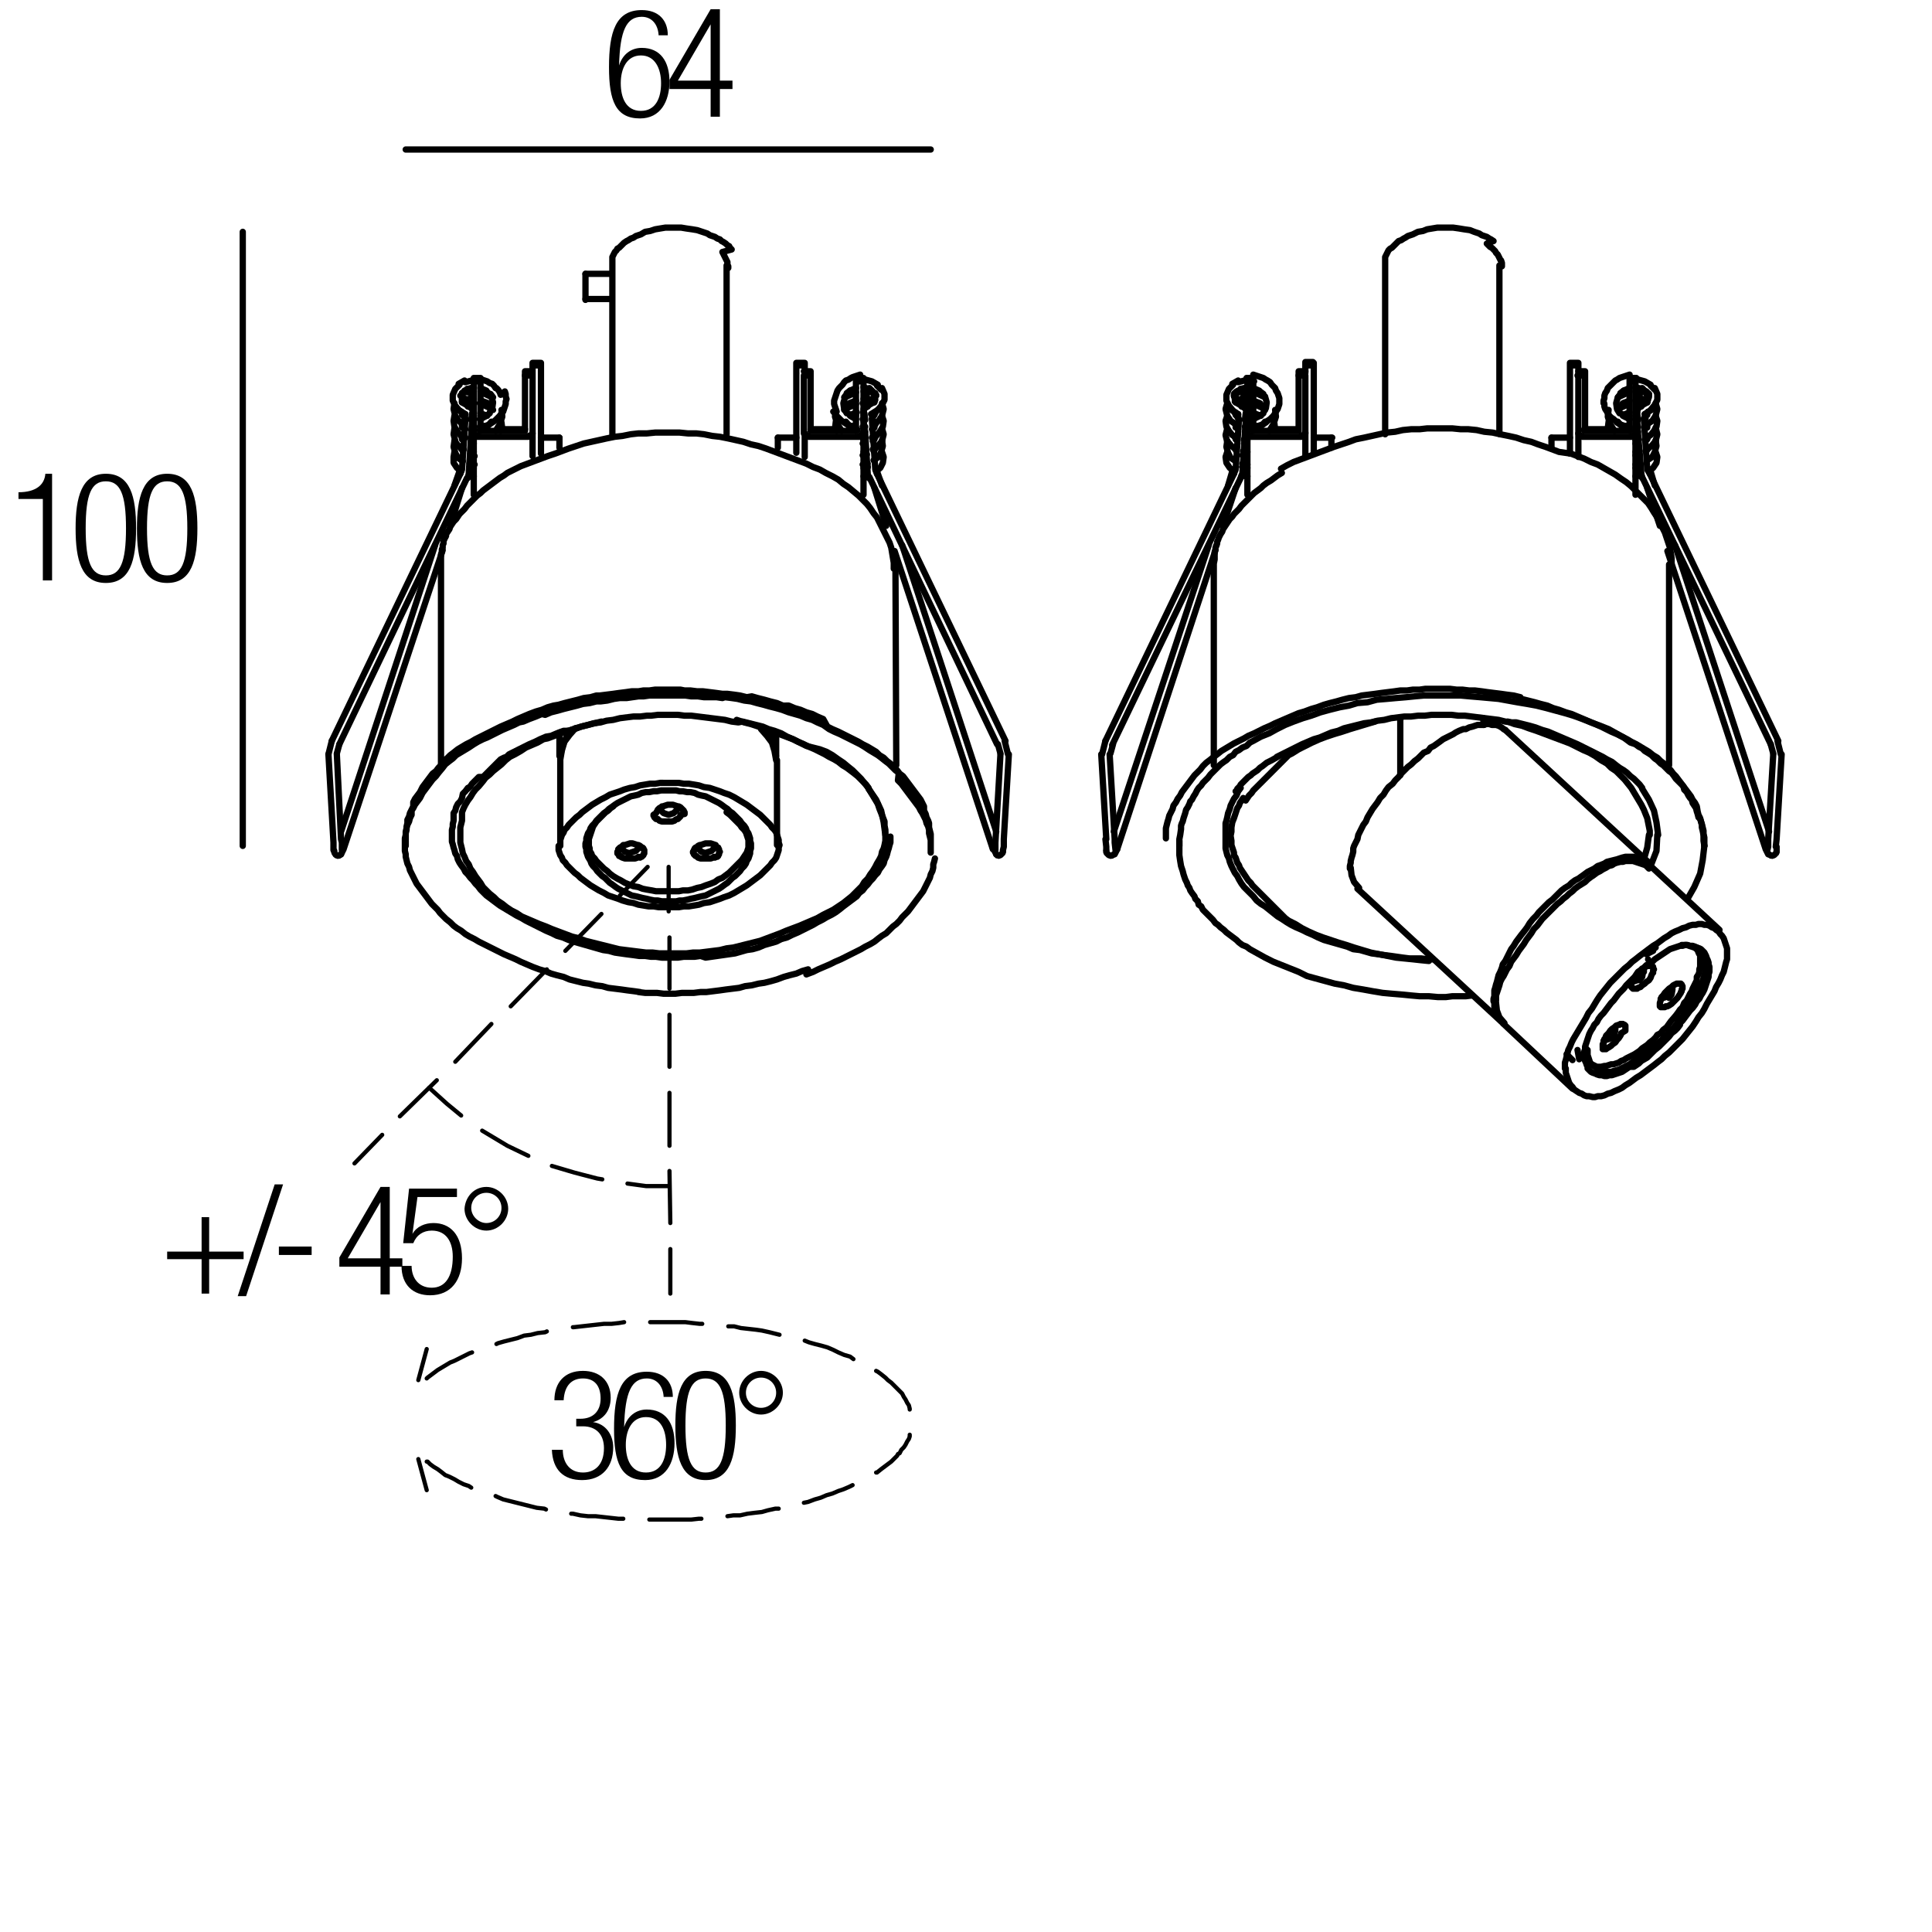 <?xml version="1.0" encoding="utf-8"?>
<!-- Generator: Adobe Illustrator 19.0.0, SVG Export Plug-In . SVG Version: 6.00 Build 0)  -->
<svg version="1.1" id="Livello_1" xmlns="http://www.w3.org/2000/svg" xmlns:xlink="http://www.w3.org/1999/xlink" x="0px" y="0px"
	 viewBox="0 0 230 230" enable-background="new 0 0 230 230" xml:space="preserve">
<g>
	<rect x="71.8" y="1" fill="none" width="47.3" height="18.3"/>
	<path d="M78.4,4.1c-0.1-1.2-0.8-2.1-2-2.1c-1.8,0-2.6,1.6-2.7,5.8l0,0c0.4-1.3,1.4-2.1,2.7-2.1c2.2,0,3.3,1.6,3.3,4
		c0,2.4-1.1,4.4-3.5,4.4c-2.9,0-3.7-2.1-3.7-6.1c0-4.2,0.8-6.8,3.9-6.8c2,0,3.1,1.2,3.1,3H78.4z M76.3,13.2c1.8,0,2.4-1.6,2.4-3.3
		S78,6.6,76.3,6.6c-1.7,0-2.4,1.6-2.4,3.3S74.5,13.2,76.3,13.2z"/>
	<path d="M84.6,10.6h-4.9V9.5l4.9-8.4h1.1v8.5h1.5v1h-1.5v3.3h-1.1V10.6z M84.6,9.6V2.9h0l-3.9,6.7H84.6z"/>
</g>
<g>
	<rect x="1" y="56.3" fill="none" width="47.3" height="18.3"/>
	<path d="M5.1,59.4H2.2v-0.8c2.1,0,3.1-0.9,3.2-2.2h0.8v12.7H5.1V59.4z"/>
	<path d="M12.6,56.4c2.9,0,3.6,2.7,3.6,6.5c0,3.8-0.7,6.5-3.6,6.5S9,66.7,9,62.9C9,59.2,9.7,56.4,12.6,56.4z M12.6,68.5
		c1.7,0,2.4-1.5,2.4-5.6c0-4.1-0.7-5.6-2.4-5.6s-2.4,1.5-2.4,5.6C10.2,67,10.9,68.5,12.6,68.5z"/>
	<path d="M19.9,56.4c2.9,0,3.6,2.7,3.6,6.5c0,3.8-0.7,6.5-3.6,6.5s-3.6-2.7-3.6-6.5C16.3,59.2,17,56.4,19.9,56.4z M19.9,68.5
		c1.7,0,2.4-1.5,2.4-5.6c0-4.1-0.7-5.6-2.4-5.6s-2.4,1.5-2.4,5.6C17.5,67,18.2,68.5,19.9,68.5z"/>
</g>
<g>
	<rect x="65.1" y="163.1" fill="none" width="47.3" height="18.3"/>
	<path d="M68.5,168.9h0.6c1.5,0,2.4-0.9,2.4-2.4c0-1.5-0.7-2.4-2.1-2.4c-1.3,0-2.2,0.8-2.3,2.6H66c0-2.1,1.2-3.5,3.4-3.5
		c2,0,3.3,1.2,3.3,3.2c0,1.4-0.7,2.5-2.1,2.9v0c1.5,0.2,2.4,1.5,2.4,3c0,2.3-1.3,3.9-3.7,3.9c-2.2,0-3.5-1.2-3.6-3.6H67
		c0,1.5,0.8,2.7,2.4,2.7c1.3,0,2.5-0.8,2.5-2.9c0-1.7-1-2.6-2.5-2.6h-0.8V168.9z"/>
	<path d="M79,166.2c-0.1-1.2-0.8-2.1-2-2.1c-1.8,0-2.6,1.6-2.7,5.8l0,0c0.4-1.3,1.4-2.1,2.7-2.1c2.2,0,3.3,1.6,3.3,4
		c0,2.4-1.1,4.4-3.5,4.4c-2.9,0-3.7-2.1-3.7-6.1c0-4.2,0.8-6.8,3.9-6.8c2,0,3.1,1.2,3.1,3H79z M76.9,175.3c1.8,0,2.4-1.6,2.4-3.3
		s-0.6-3.3-2.4-3.3c-1.7,0-2.4,1.6-2.4,3.3S75.1,175.3,76.9,175.3z"/>
	<path d="M84,163.2c2.9,0,3.6,2.7,3.6,6.5c0,3.8-0.7,6.5-3.6,6.5s-3.6-2.7-3.6-6.5C80.4,165.9,81.1,163.2,84,163.2z M84,175.3
		c1.7,0,2.4-1.5,2.4-5.6c0-4.1-0.7-5.6-2.4-5.6s-2.4,1.5-2.4,5.6C81.6,173.8,82.3,175.3,84,175.3z"/>
	<path d="M90.6,163.2c1.4,0,2.6,1.2,2.6,2.6c0,1.4-1.2,2.6-2.6,2.6c-1.4,0-2.6-1.2-2.6-2.6C88,164.4,89.2,163.2,90.6,163.2z
		 M90.6,167.6c1,0,1.8-0.8,1.8-1.8s-0.8-1.8-1.8-1.8c-1,0-1.8,0.8-1.8,1.8S89.6,167.6,90.6,167.6z"/>
</g>
<g>
	<rect x="19" y="141.2" fill="none" width="47.3" height="18.3"/>
	<path d="M24,149.9h-4.1V149H24v-4.1h0.9v4.1H29v0.9h-4.1v4.1H24V149.9z"/>
	<path d="M33.7,141l-4.4,13.3h-1l4.4-13.3H33.7z"/>
	<path d="M37.1,148.4v1h-3.9v-1H37.1z"/>
	<path d="M45.3,150.8h-4.9v-1.1l4.9-8.4h1.1v8.5h1.5v1h-1.5v3.3h-1.1V150.8z M45.3,149.8v-6.7h0l-3.9,6.7H45.3z"/>
	<path d="M54.4,141.5v1h-4.7l-0.6,4.4l0,0c0.5-0.9,1.5-1.3,2.5-1.3c2,0,3.4,1.4,3.4,4.2c0,2.6-1.3,4.4-3.8,4.4c-2,0-3.4-1.2-3.4-3.5
		h1.2c0,1.4,0.8,2.6,2.4,2.6s2.5-1.3,2.5-3.7c0-1.8-0.8-3.1-2.5-3.1c-1,0-1.8,0.5-2.2,1.5H48l0.7-6.5H54.4z"/>
	<path d="M57.9,141.3c1.4,0,2.6,1.2,2.6,2.6c0,1.4-1.2,2.6-2.6,2.6c-1.4,0-2.6-1.2-2.6-2.6C55.4,142.4,56.5,141.3,57.9,141.3z
		 M57.9,145.6c1,0,1.8-0.8,1.8-1.8s-0.8-1.8-1.8-1.8c-1,0-1.8,0.8-1.8,1.8S57,145.6,57.9,145.6z"/>
</g>
<g>
	
		<line fill="none" stroke="#000000" stroke-width="0.5" stroke-linecap="round" stroke-linejoin="round" stroke-miterlimit="10" x1="79.6" y1="103.2" x2="79.6" y2="108.5"/>
	
		<line fill="none" stroke="#000000" stroke-width="0.5" stroke-linecap="round" stroke-linejoin="round" stroke-miterlimit="10" x1="79.7" y1="111.6" x2="79.7" y2="117.7"/>
	
		<line fill="none" stroke="#000000" stroke-width="0.5" stroke-linecap="round" stroke-linejoin="round" stroke-miterlimit="10" x1="79.7" y1="120.8" x2="79.7" y2="127"/>
	
		<line fill="none" stroke="#000000" stroke-width="0.5" stroke-linecap="round" stroke-linejoin="round" stroke-miterlimit="10" x1="79.7" y1="130.1" x2="79.7" y2="136.4"/>
	
		<line fill="none" stroke="#000000" stroke-width="0.5" stroke-linecap="round" stroke-linejoin="round" stroke-miterlimit="10" x1="79.7" y1="139.4" x2="79.8" y2="145.6"/>
	
		<line fill="none" stroke="#000000" stroke-width="0.5" stroke-linecap="round" stroke-linejoin="round" stroke-miterlimit="10" x1="79.8" y1="148.7" x2="79.8" y2="154"/>
	
		<line fill="none" stroke="#000000" stroke-width="0.5" stroke-linecap="round" stroke-linejoin="round" stroke-miterlimit="10" x1="77.1" y1="103.2" x2="73.8" y2="106.6"/>
	
		<line fill="none" stroke="#000000" stroke-width="0.5" stroke-linecap="round" stroke-linejoin="round" stroke-miterlimit="10" x1="71.6" y1="108.8" x2="67.3" y2="113.2"/>
	
		<line fill="none" stroke="#000000" stroke-width="0.5" stroke-linecap="round" stroke-linejoin="round" stroke-miterlimit="10" x1="65.1" y1="115.4" x2="60.8" y2="119.8"/>
	
		<line fill="none" stroke="#000000" stroke-width="0.5" stroke-linecap="round" stroke-linejoin="round" stroke-miterlimit="10" x1="58.5" y1="121.9" x2="54.2" y2="126.4"/>
	
		<line fill="none" stroke="#000000" stroke-width="0.5" stroke-linecap="round" stroke-linejoin="round" stroke-miterlimit="10" x1="52" y1="128.6" x2="47.6" y2="132.9"/>
	
		<line fill="none" stroke="#000000" stroke-width="0.5" stroke-linecap="round" stroke-linejoin="round" stroke-miterlimit="10" x1="45.5" y1="135.1" x2="42.2" y2="138.5"/>
	
		<polyline fill="none" stroke="#000000" stroke-width="0.5" stroke-linecap="round" stroke-linejoin="round" stroke-miterlimit="10" points="
		51.1,129.5 53.2,131.4 54.9,132.8 	"/>
	
		<polyline fill="none" stroke="#000000" stroke-width="0.5" stroke-linecap="round" stroke-linejoin="round" stroke-miterlimit="10" points="
		57.4,134.6 57.9,134.9 60.4,136.4 62.9,137.6 	"/>
	
		<polyline fill="none" stroke="#000000" stroke-width="0.5" stroke-linecap="round" stroke-linejoin="round" stroke-miterlimit="10" points="
		65.7,138.8 68.4,139.6 71.1,140.3 71.7,140.4 	"/>
	
		<polyline fill="none" stroke="#000000" stroke-width="0.5" stroke-linecap="round" stroke-linejoin="round" stroke-miterlimit="10" points="
		74.7,140.9 76.9,141.2 79.7,141.2 	"/>
	
		<line fill="none" stroke="#000000" stroke-width="0.5" stroke-linecap="round" stroke-linejoin="round" stroke-miterlimit="10" x1="50.8" y1="177.4" x2="49.8" y2="173.7"/>
	
		<polyline fill="none" stroke="#000000" stroke-width="0.5" stroke-linecap="round" stroke-linejoin="round" stroke-miterlimit="10" points="
		50.8,174 50.9,174 51.2,174.3 51.6,174.6 52.1,174.9 52.5,175.2 53,175.6 53.5,175.8 54.1,176.1 54.6,176.4 55.2,176.7 55.8,176.9 
		56.1,177.1 	"/>
	
		<polyline fill="none" stroke="#000000" stroke-width="0.5" stroke-linecap="round" stroke-linejoin="round" stroke-miterlimit="10" points="
		59,178.1 59.2,178.2 59.9,178.5 60.7,178.7 61.5,178.9 62.3,179.1 63.1,179.3 63.9,179.5 64.8,179.6 65,179.7 	"/>
	
		<polyline fill="none" stroke="#000000" stroke-width="0.5" stroke-linecap="round" stroke-linejoin="round" stroke-miterlimit="10" points="
		68,180.2 68.2,180.2 69.1,180.4 70,180.5 70.9,180.5 71.8,180.6 72.7,180.7 73.6,180.8 74.2,180.8 	"/>
	
		<polyline fill="none" stroke="#000000" stroke-width="0.5" stroke-linecap="round" stroke-linejoin="round" stroke-miterlimit="10" points="
		77.3,180.9 78,180.9 78.9,180.9 79.8,180.9 80.6,180.9 81.5,180.9 82.3,180.9 83.2,180.8 83.5,180.8 	"/>
	
		<polyline fill="none" stroke="#000000" stroke-width="0.5" stroke-linecap="round" stroke-linejoin="round" stroke-miterlimit="10" points="
		86.6,180.5 87.3,180.4 88.1,180.4 89,180.2 89.8,180.1 90.7,180 91.4,179.8 92.3,179.6 92.7,179.6 	"/>
	
		<polyline fill="none" stroke="#000000" stroke-width="0.5" stroke-linecap="round" stroke-linejoin="round" stroke-miterlimit="10" points="
		95.7,178.9 96.2,178.8 97,178.5 97.7,178.3 98.4,178 99.1,177.8 99.8,177.5 100.4,177.3 101.1,177 101.5,176.8 	"/>
	
		<polyline fill="none" stroke="#000000" stroke-width="0.5" stroke-linecap="round" stroke-linejoin="round" stroke-miterlimit="10" points="
		104.3,175.3 104.4,175.3 104.9,174.9 105.3,174.6 105.7,174.3 106.1,174 106.3,173.8 106.5,173.6 106.6,173.5 106.8,173.3 
		106.9,173.1 107.1,173 107.3,172.6 107.6,172.3 107.8,172 108,171.6 108.2,171.3 108.3,171 108.3,170.8 	"/>
	
		<polyline fill="none" stroke="#000000" stroke-width="0.5" stroke-linecap="round" stroke-linejoin="round" stroke-miterlimit="10" points="
		108.3,167.8 108.3,167.7 108.2,167.3 108,167 107.8,166.6 107.6,166.3 107.4,165.9 107.1,165.6 107,165.5 106.8,165.3 106.6,165.1 
		106.5,165 106.3,164.8 106.1,164.6 105.7,164.3 105.4,164 104.9,163.6 104.5,163.3 104.3,163.2 	"/>
	
		<polyline fill="none" stroke="#000000" stroke-width="0.5" stroke-linecap="round" stroke-linejoin="round" stroke-miterlimit="10" points="
		101.6,161.8 101.2,161.5 100.5,161.3 99.8,161 99.2,160.7 98.5,160.4 97.8,160.2 97,160 96.3,159.8 95.8,159.6 	"/>
	
		<polyline fill="none" stroke="#000000" stroke-width="0.5" stroke-linecap="round" stroke-linejoin="round" stroke-miterlimit="10" points="
		92.8,158.9 92.4,158.8 91.6,158.6 90.7,158.4 90,158.3 89.1,158.2 88.2,158.1 87.4,157.9 86.7,157.9 	"/>
	
		<polyline fill="none" stroke="#000000" stroke-width="0.5" stroke-linecap="round" stroke-linejoin="round" stroke-miterlimit="10" points="
		83.6,157.6 83.3,157.6 82.4,157.5 81.6,157.4 80.8,157.4 79.9,157.4 79,157.4 78.1,157.4 77.4,157.4 	"/>
	
		<polyline fill="none" stroke="#000000" stroke-width="0.5" stroke-linecap="round" stroke-linejoin="round" stroke-miterlimit="10" points="
		74.3,157.4 73.7,157.5 72.8,157.6 71.9,157.6 71,157.7 70.1,157.8 69.2,157.9 68.3,158 68.2,158 	"/>
	
		<polyline fill="none" stroke="#000000" stroke-width="0.5" stroke-linecap="round" stroke-linejoin="round" stroke-miterlimit="10" points="
		65.1,158.5 64.9,158.6 64,158.7 63.2,158.9 62.4,159 61.6,159.3 60.8,159.5 60,159.7 59.3,159.9 59.1,160 	"/>
	
		<polyline fill="none" stroke="#000000" stroke-width="0.5" stroke-linecap="round" stroke-linejoin="round" stroke-miterlimit="10" points="
		56.2,161 55.9,161.1 55.3,161.4 54.7,161.7 54.1,162 53.6,162.2 53.1,162.5 52.6,162.8 52.1,163.1 51.7,163.4 51.3,163.7 50.9,164 
		50.8,164.1 	"/>
	
		<line fill="none" stroke="#000000" stroke-width="0.5" stroke-linecap="round" stroke-linejoin="round" stroke-miterlimit="10" x1="49.8" y1="164.3" x2="50.8" y2="160.6"/>
</g>
<g>
	
		<polyline fill="none" stroke="#000000" stroke-width="0.75" stroke-linecap="round" stroke-linejoin="round" stroke-miterlimit="10" points="
		177.8,119.2 177.8,118.9 177.9,118.6 177.9,118.3 177.9,117.9 178,117.6 178.1,117.2 178.2,116.9 178.3,116.5 178.4,116.1 
		178.6,115.7 178.8,115.2 178.9,114.8 179.2,114.4 179.4,114 179.6,113.6 179.9,113 180.2,112.6 180.5,112.1 180.8,111.7 
		181.1,111.3 181.5,110.8 181.8,110.4 182.1,109.9 182.5,109.4 182.9,109 183.2,108.6 183.6,108.2 184,107.8 184.4,107.4 
		184.8,107.1 185.2,106.7 185.6,106.3 185.9,106 186.3,105.7 186.8,105.4 187.1,105.1 187.5,104.8 187.9,104.6 188.6,104.1 
		189,103.8 189.4,103.6 189.8,103.4 190.2,103.1 190.5,103 191,102.8 191.3,102.6 191.7,102.5 192.1,102.4 192.5,102.3 192.8,102.2 
		193.1,102.1 193.5,102 193.8,102 194.1,102 194.5,102 194.7,102.1 195.1,102.1 195.3,102.2 195.6,102.3 195.7,102.5 196,102.5 
		196.2,102.7 196.3,102.9 	"/>
	
		<polyline fill="none" stroke="#000000" stroke-width="0.75" stroke-linecap="round" stroke-linejoin="bevel" stroke-miterlimit="10" points="
		177.9,119.2 177.9,120.2 178.3,121 178.9,121.8 	"/>
	
		<polyline fill="none" stroke="#000000" stroke-width="0.75" stroke-linecap="round" stroke-linejoin="round" stroke-miterlimit="10" points="
		160.7,103.4 160.7,103.1 160.8,102.7 160.8,102.5 160.9,102.1 161,101.8 161.1,101.4 161.1,101 161.2,100.7 161.4,100.3 
		161.6,99.9 161.7,99.4 161.9,99 162.1,98.6 162.3,98.2 162.6,97.8 162.8,97.3 163.1,96.8 163.4,96.3 163.7,95.9 164,95.5 164.3,95 
		164.7,94.6 165,94.1 165.3,93.7 165.8,93.3 166.1,92.9 166.5,92.5 166.9,92 167.3,91.6 167.6,91.3 168,91 168.4,90.6 168.8,90.3 
		169.2,89.9 169.5,89.6 170,89.4 170.3,89 170.7,88.8 171.4,88.3 171.8,88 172.2,87.8 172.6,87.6 173,87.4 173.3,87.2 173.7,87 
		174.2,86.8 174.5,86.8 174.9,86.6 175.3,86.5 175.6,86.4 175.9,86.3 176.3,86.3 176.7,86.3 176.9,86.2 177.3,86.2 177.6,86.3 
		177.9,86.3 178.1,86.3 178.4,86.4 178.6,86.5 178.9,86.7 179,86.8 179.2,86.9 	"/>
	
		<path fill="none" stroke="#000000" stroke-width="0.75" stroke-linecap="round" stroke-linejoin="bevel" stroke-miterlimit="10" d="
		M160.8,103.3l0.1,0.9l0.3,0.8l0.6,0.7 M197.1,112.8l-0.9,0.6"/>
	
		<path fill="none" stroke="#000000" stroke-width="0.75" stroke-linecap="round" stroke-linejoin="round" stroke-miterlimit="10" d="
		M197.6,119.4L197.6,119.4l0.1-0.3v-0.1V119l0.1-0.1v-0.2l0.2-0.2l0.2-0.3l0.3-0.3l0.2-0.2l0.3-0.2l0.2-0.2l0.2-0.1l0.2-0.1h0.1h0.1
		h0.1h0.1h0.1v0.1h0.1v0.1l0.1,0.1v0.1v0.1v0.1l-0.1,0.1v0.2l-0.1,0.1v0.1l-0.2,0.3l-0.2,0.3l-0.3,0.3l-0.2,0.2l-0.2,0.2l-0.3,0.2
		l-0.2,0.1h-0.2l-0.1,0.1H198h-0.1h-0.1h-0.1v-0.1h-0.1v-0.1L197.6,119.4L197.6,119.4z M190.9,124.3L190.9,124.3v-0.2v-0.1l0.1-0.2
		v-0.1l0.1-0.1l0.1-0.3l0.3-0.3l0.2-0.3l0.2-0.2l0.3-0.2l0.2-0.2l0.3-0.1h0.1l0.1-0.1h0.1h0.1h0.1l0.1,0.1h0.1l0.1,0.1v0.1v0.1v0.1
		v0.1v0.1v0.1L193,123v0.1l-0.1,0.2l-0.2,0.3l-0.2,0.2l-0.2,0.3l-0.3,0.2l-0.2,0.2l-0.3,0.2l-0.2,0.1l-0.1,0.1h-0.1h-0.2h-0.1H191
		l-0.1-0.1l-0.1-0.1V124.3L190.9,124.3z M194.2,117.3L194.2,117.3v-0.2v-0.1l0.1-0.2v-0.1l0.1-0.1l0.2-0.3l0.2-0.3l0.2-0.3l0.3-0.2
		l0.2-0.2l0.3-0.1l0.2-0.2h0.1h0.2l0.1-0.1h0.1h0.1v0.1h0.1l0.1,0.1v0.1v0.1l0.1,0.1l-0.1,0.1v0.1v0.1v0.1l-0.1,0.1l-0.1,0.2
		l-0.1,0.3l-0.2,0.3l-0.3,0.2l-0.2,0.2l-0.3,0.2l-0.2,0.2l-0.3,0.1l-0.1,0.1h-0.1h-0.1h-0.1h-0.1h-0.1l-0.1-0.1l-0.1-0.1V117.3
		L194.2,117.3z M188.6,125.5v-0.3l0.1-0.3v-0.3l0.1-0.3l0.1-0.3l0.1-0.3l0.1-0.3l0.1-0.3l0.2-0.4l0.2-0.3l0.2-0.4l0.3-0.3l0.2-0.4
		l0.3-0.4l0.3-0.3l0.3-0.4l0.3-0.4l0.3-0.4l0.3-0.3l0.3-0.4l0.3-0.4l0.3-0.3l0.3-0.3l0.3-0.4l0.3-0.3l0.3-0.3l0.3-0.3l0.3-0.3
		l0.3-0.3l0.3-0.3l0.3-0.3l0.3-0.3l0.7-0.4l0.3-0.3l0.3-0.2l0.3-0.2l0.3-0.2l0.3-0.2l0.3-0.2l0.3-0.2l0.3-0.1l0.3-0.1l0.3-0.1
		l0.3-0.1h0.3l0.3-0.1h0.3l0.3,0.1h0.3l0.3,0.1l0.2,0.1l0.3,0.1l0.2,0.1l0.2,0.2l0.2,0.2l0.1,0.2l0.1,0.2l0.1,0.3l0.1,0.2l0.1,0.3
		v0.2l0.1,0.3v0.3v0.3l-0.1,0.3v0.3l-0.1,0.3l-0.1,0.3l-0.1,0.3l-0.1,0.3l-0.1,0.3l-0.2,0.4l-0.2,0.3l-0.2,0.4l-0.3,0.3l-0.2,0.4
		l-0.3,0.4l-0.3,0.3l-0.3,0.4l-0.3,0.4l-0.3,0.4l-0.3,0.3L200,122l-0.3,0.4l-0.3,0.3L199,123l-0.3,0.4l-0.3,0.3l-0.3,0.3l-0.3,0.3
		l-0.3,0.3L197,125l-0.3,0.3l-0.3,0.3l-0.3,0.3l-0.7,0.4l-0.3,0.3l-0.3,0.2l-0.3,0.2L194,127l-0.3,0.2l-0.3,0.2l-0.3,0.2l-0.3,0.1
		l-0.3,0.1l-0.3,0.1l-0.3,0.1h-0.3l-0.3,0.1h-0.3l-0.3-0.1h-0.3l-0.3-0.1l-0.2-0.1l-0.3-0.1l-0.2-0.1l-0.2-0.2l-0.2-0.2L189,127
		l-0.1-0.2l-0.1-0.3l-0.1-0.2l-0.1-0.3V126l-0.1-0.3V125.5z M186.3,127.2v-0.3v-0.4l0.1-0.3l0.1-0.4l0.1-0.4l0.1-0.4l0.2-0.4
		l0.2-0.5l0.2-0.4l0.3-0.5l0.3-0.5l0.3-0.5l0.3-0.5l0.3-0.5l0.3-0.6l0.4-0.5l0.3-0.5l0.3-0.5l0.4-0.6l0.4-0.5l0.4-0.5l0.4-0.5
		l0.4-0.4l0.5-0.5l0.4-0.4l0.4-0.4l0.5-0.4l0.4-0.4l0.4-0.3l0.5-0.4l0.4-0.3l0.4-0.3l0.4-0.3l0.4-0.3l0.5-0.3l0.4-0.3l0.4-0.3
		l0.5-0.3l0.4-0.3l0.4-0.2l0.5-0.2l0.4-0.2l0.4-0.1l0.4-0.2l0.4-0.1h0.4l0.3-0.1h0.4l0.3,0.1h0.3l0.3,0.1l0.3,0.2l0.3,0.1l0.2,0.2
		l0.3,0.2l0.2,0.3l0.2,0.2l0.2,0.3l0.1,0.3l0.1,0.3l0.1,0.3l0.1,0.3v0.3v0.3v0.3v0.4l-0.1,0.3l-0.1,0.4l-0.1,0.4l-0.1,0.4l-0.2,0.4
		l-0.2,0.5l-0.2,0.4l-0.3,0.5l-0.2,0.5l-0.3,0.5l-0.3,0.5l-0.3,0.5l-0.3,0.6l-0.3,0.5l-0.4,0.5l-0.3,0.5l-0.4,0.6l-0.4,0.5l-0.4,0.5
		l-0.4,0.5L200,124l-0.5,0.5l-0.4,0.4l-0.4,0.4l-0.5,0.4l-0.4,0.4l-0.4,0.3l-0.5,0.4l-0.4,0.3l-0.4,0.3l-0.4,0.3l-0.4,0.3l-0.5,0.3
		l-0.4,0.3l-0.4,0.3l-0.5,0.3l-0.4,0.3l-0.4,0.2l-0.5,0.2l-0.4,0.2l-0.4,0.1l-0.4,0.2l-0.4,0.1h-0.4l-0.3,0.1h-0.3l-0.4-0.1h-0.3
		l-0.3-0.1l-0.3-0.2l-0.3-0.1l-0.3-0.2l-0.3-0.2l-0.2-0.3l-0.2-0.2l-0.2-0.3l-0.1-0.3l-0.1-0.3l-0.1-0.3l-0.1-0.3v-0.3V127.2z
		 M178,119.4l0.1-0.3v-0.3v-0.3l0.1-0.3l0.1-0.3l0.1-0.3l0.1-0.3l0.1-0.4l0.2-0.4l0.2-0.3l0.2-0.4l0.2-0.4l0.3-0.4l0.2-0.5l0.3-0.4
		l0.3-0.4l0.3-0.5l0.3-0.4l0.3-0.4l0.3-0.5l0.3-0.4l0.3-0.4l0.3-0.5l0.4-0.4l0.3-0.4l0.3-0.4l0.4-0.4l0.3-0.3l0.4-0.4l0.3-0.3
		l0.4-0.4l0.4-0.3l0.3-0.3l0.4-0.3l0.3-0.3l0.4-0.3l0.3-0.3l0.4-0.3l0.8-0.5l0.3-0.3l0.4-0.3l0.3-0.2l0.4-0.3l0.4-0.2l0.3-0.2
		l0.4-0.2l0.3-0.2l0.4-0.1l0.3-0.2l0.3-0.1l0.4-0.1h0.3l0.3-0.1h0.3h0.3h0.3l0.3,0.1l0.3,0.1l0.3,0.1l0.3,0.1l0.3,0.1l0.2,0.2
		l0.2,0.2"/>
	<rect x="196.6" y="103" width="0.1" height="0.1"/>
	
		<path fill="none" stroke="#000000" stroke-width="0.75" stroke-linecap="round" stroke-linejoin="bevel" stroke-miterlimit="10" d="
		M178.1,119.4l0.1,0.9l0.3,0.8l0.6,0.7 M197.1,112.5l-0.9,0.6 M187.8,125l0.2,1.1 M196.8,113.2l-0.8,0.4"/>
	
		<polyline fill="none" stroke="#000000" stroke-width="0.75" stroke-linecap="round" stroke-linejoin="round" stroke-miterlimit="10" points="
		202,112.8 202,113 202.1,113.1 202.2,113.4 202.3,113.6 202.4,113.7 202.4,114 202.4,114.1 202.4,114.4 202.4,114.6 202.4,114.9 
		202.4,115.1 202.3,115.4 202.3,115.7 202.2,116 202,116.3 202,116.7 201.9,116.9 201.7,117.3 201.5,117.7 201.4,118 201.2,118.3 
		201,118.7 200.8,119.1 200.5,119.4 200.3,119.9 200,120.2 199.8,120.5 199.5,120.9 198.9,121.6 198.4,122.3 198,122.6 197.7,123 
		197.3,123.2 197.1,123.5 196.8,123.8 196.4,124.1 196.1,124.4 195.8,124.6 195.5,124.8 195.2,125.1 194.6,125.5 194,125.8 
		193.6,126 193.3,126.2 193,126.3 192.7,126.5 192.4,126.6 192.1,126.7 191.8,126.7 191.5,126.8 191.2,126.9 191,126.9 190.6,127 
		190.4,127 190.1,127 189.9,126.9 189.7,126.8 189.5,126.8 189.3,126.7 189.1,126.6 	"/>
	
		<line fill="none" stroke="#000000" stroke-width="0.75" stroke-linecap="round" stroke-linejoin="bevel" stroke-miterlimit="10" x1="188.8" y1="124.8" x2="188.8" y2="125"/>
	
		<path fill="none" stroke="#000000" stroke-width="0.75" stroke-linecap="round" stroke-linejoin="round" stroke-miterlimit="10" d="
		M196.2,114.2L196.2,114.2 M200.2,112.5h0.3h0.3l0.3,0.1l0.3,0.1l0.3,0.1l0.3,0.2l0.2,0.2l0.2,0.2l0.2,0.2l0.2,0.3l0.1,0.3v0.3
		l0.1,0.3v0.3v0.3v0.3l-0.1,0.4l-0.1,0.3l-0.1,0.4l-0.2,0.4l-0.2,0.4l-0.3,0.5l-0.2,0.4l-0.3,0.5l-0.3,0.5l-0.3,0.5l-0.3,0.5
		l-0.3,0.5l-0.4,0.4l-0.3,0.5l-0.4,0.5l-0.4,0.4l-0.4,0.4l-0.4,0.4l-0.4,0.4l-0.4,0.3l-0.4,0.3l-0.4,0.3l-0.4,0.3l-0.4,0.3l-0.4,0.3
		l-0.4,0.3l-0.4,0.3l-0.4,0.3l-0.4,0.2l-0.4,0.2l-0.4,0.2l-0.3,0.1l-0.4,0.1l-0.3,0.1h-0.4h-0.3l-0.3-0.1l-0.3-0.1l-0.3-0.1
		l-0.2-0.2l-0.3-0.2l-0.2-0.2l-0.2-0.2l-0.1-0.3l-0.1-0.3l-0.1-0.3v-0.3V125 M164.9,51.7V30.6l0.1-0.2l0.1-0.2l0.1-0.2l0.1-0.2
		l0.2-0.2l0.2-0.1l0.2-0.2l0.2-0.2l0.2-0.2l0.2-0.2l0.3-0.1l0.3-0.2l0.2-0.1l0.3-0.2l0.3-0.1l0.3-0.1l0.6-0.3l0.6-0.1l0.5-0.2
		l0.6-0.1l0.6-0.1h0.7h0.6h0.6l0.7,0.1l0.6,0.1l0.7,0.1l0.5,0.2l0.3,0.1l0.3,0.1l0.3,0.2l0.3,0.1l0.3,0.1l0.3,0.2l0.2,0.1l0.3,0.2
		L177,29l0.2,0.2l0.2,0.2l0.2,0.1l0.2,0.2l0.2,0.2l0.1,0.2l0.2,0.2l0.1,0.2l0.1,0.2l0.1,0.2l0.1,0.2V31l0.1,0.3v0.2v0.2 M196.4,99.4
		v-0.5l-0.1-0.5l-0.1-0.5l-0.1-0.5l-0.2-0.5l-0.2-0.5l-0.3-0.6l-0.3-0.5l-0.3-0.5l-0.3-0.5l-0.3-0.5l-0.4-0.5l-0.4-0.5l-0.5-0.5
		l-0.5-0.5l-0.6-0.4l-0.5-0.5l-0.7-0.4l-0.7-0.5l-0.7-0.4l-0.7-0.3l-0.8-0.4l-0.8-0.4l-0.8-0.3l-0.8-0.3l-0.8-0.3l-0.8-0.3l-0.8-0.3
		l-0.9-0.3l-0.8-0.3l-0.9-0.2l-0.8-0.3 M163.7,85.9l-1,0.3l-1,0.3l-1,0.3l-0.9,0.3l-1,0.3l-0.9,0.3l-0.8,0.3l-0.9,0.4l-0.8,0.4
		l-0.8,0.4l-0.8,0.5l-0.4,0.2l-0.3,0.3l-0.3,0.3l-0.3,0.3l-0.3,0.3l-0.3,0.3l-0.3,0.3l-0.3,0.3l-0.3,0.3l-0.3,0.3l-0.3,0.3l-0.3,0.3
		l-0.3,0.3l-0.3,0.3l-0.3,0.3l-0.2,0.3l-0.3,0.3l-0.2,0.3l-0.2,0.3L148,95l-0.2,0.3l-0.2,0.3l-0.1,0.3l-0.2,0.3l-0.1,0.3l-0.1,0.3
		l-0.1,0.3l-0.1,0.3l-0.2,0.5l-0.1,0.6V99l-0.1,0.5l0.1,0.6v0.5l0.2,0.6l0.1,0.3v0.3l0.2,0.3l0.1,0.3l0.1,0.3l0.2,0.3l0.1,0.3
		l0.2,0.3l0.2,0.3l0.2,0.3l0.2,0.3l0.2,0.3l0.3,0.3l0.2,0.3l0.3,0.3l0.3,0.3l0.3,0.3l0.3,0.3l0.3,0.3l0.3,0.3l0.3,0.3l0.3,0.3
		l0.3,0.3l0.3,0.3l0.3,0.3l0.3,0.3l0.3,0.3l0.4,0.3l0.8,0.4l0.8,0.5l0.8,0.4l0.9,0.4l0.8,0.3l0.9,0.3l0.9,0.3l1,0.3l0.9,0.3l1,0.3
		l1,0.3l1,0.2l1,0.2l1,0.2l1,0.1l1,0.1l0.9,0.1l1,0.1"/>
	
		<path fill="none" stroke="#000000" stroke-width="0.75" stroke-linecap="round" stroke-linejoin="bevel" stroke-miterlimit="10" d="
		M195.7,102.3l0.4-1.4l0.2-1.5 M197.4,99.4l-0.2-1.5l-0.3-1.4l-0.6-1.3l-0.8-1.3"/>
	
		<polyline fill="none" stroke="#000000" stroke-width="0.75" stroke-linecap="round" stroke-linejoin="round" stroke-miterlimit="10" points="
		147.7,93.8 147.4,94.2 147.2,94.7 146.9,95.1 146.7,95.5 146.5,95.9 146.4,96.3 146.2,96.8 146.1,97.3 146,97.7 145.9,98 
		145.9,98.4 145.9,98.9 145.9,99.3 145.9,99.7 145.9,100.1 145.9,100.5 145.9,101 146,101.4 146.1,101.8 146.3,102.2 146.4,102.6 
		146.6,103.1 146.8,103.5 147,103.9 147.3,104.3 147.5,104.7 147.8,105.2 148.1,105.6 148.5,106 148.9,106.4 149.2,106.7 
		149.6,107.2 150.1,107.6 150.6,107.9 151.1,108.3 151.6,108.7 152.1,109.1 152.6,109.4 153.2,109.8 153.7,110.1 154.3,110.4 
		155,110.7 155.6,111 156.3,111.3 156.9,111.6 157.6,111.9 158.3,112.1 159,112.3 159.7,112.5 160.4,112.7 161.1,113 161.9,113.1 
		162.6,113.3 163.3,113.5 164.1,113.6 164.8,113.7 165.6,113.8 166.3,113.9 167,114 167.8,114.1 168.5,114.1 169.2,114.1 170,114.2 
		170.6,114.2 	"/>
	
		<polyline fill="none" stroke="#000000" stroke-width="0.75" stroke-linecap="round" stroke-linejoin="bevel" stroke-miterlimit="10" points="
		196.5,103.1 197.2,101.3 197.3,99.4 	"/>
	
		<polyline fill="none" stroke="#000000" stroke-width="0.75" stroke-linecap="round" stroke-linejoin="round" stroke-miterlimit="10" points="
		202.9,100.7 202.8,100.1 202.8,99.4 202.7,98.9 202.6,98.5 202.6,98.2 202.5,97.8 202.4,97.5 202.2,97.3 202.1,96.9 202,96.6 
		201.9,96.2 201.7,95.9 201.5,95.6 201.4,95.2 201.2,95 201,94.7 200.8,94.3 200.5,94 200.4,93.6 200.1,93.3 199.9,93.1 199.5,92.7 
		199.3,92.4 199,92 198.7,91.8 198.4,91.5 198,91.1 197.7,90.9 197.3,90.5 197,90.3 196.6,89.9 196.3,89.7 195.8,89.4 195.5,89.1 
		195.1,88.9 194.7,88.6 194.1,88.4 193.3,87.8 192.4,87.3 191.5,86.8 190.5,86.4 189.4,86 188.4,85.6 187.3,85.2 186.3,84.9 
		185.2,84.6 184.1,84.3 182.9,84 181.8,83.8 180.6,83.6 179.5,83.4 178.4,83.2 177.3,83.1 176.2,83 175,82.9 173.9,82.8 172.8,82.8 
		171.7,82.8 170.6,82.8 169.5,82.8 168.4,82.9 167.4,83 166.2,83.1 165.1,83.2 163.9,83.3 162.8,83.6 161.6,83.7 160.6,84 
		159.5,84.2 158.3,84.5 157.2,84.8 156.1,85.2 155.1,85.5 154,85.9 153,86.3 152,86.8 151.1,87.3 150.1,87.7 149.2,88.2 148.8,88.4 
		148.4,88.8 147.9,89 147.5,89.3 147.1,89.5 146.8,89.9 146.4,90.1 146,90.5 145.7,90.7 145.3,91 145,91.3 144.7,91.6 144.3,92 
		144.1,92.2 143.8,92.6 143.5,92.9 143.2,93.2 143,93.5 142.7,93.8 142.5,94.1 142.3,94.5 142.1,94.8 141.9,95.2 141.7,95.4 
		141.6,95.7 141.4,96.1 141.2,96.4 141.1,96.8 141,97.1 140.9,97.4 140.8,97.8 140.7,98 140.6,98.3 140.6,98.7 140.5,99.4 
		140.4,99.9 140.4,100.6 140.4,101.2 140.4,101.8 140.5,102.5 140.6,103.1 140.7,103.4 140.8,103.7 140.9,104.1 141,104.4 
		141.1,104.7 141.3,105.1 141.4,105.4 141.6,105.7 141.7,106 141.9,106.3 142.2,106.7 142.3,107 142.6,107.3 142.7,107.7 143,107.9 
		143.2,108.3 143.5,108.6 143.8,108.9 144.1,109.2 144.4,109.5 144.7,109.9 145,110.1 145.3,110.4 145.7,110.7 146,111 146.4,111.3 
		146.8,111.6 147.2,111.9 147.5,112.2 147.9,112.5 148.4,112.7 148.8,113 149.7,113.5 150.6,114 151.6,114.5 152.6,114.9 
		153.6,115.3 154.6,115.7 155.6,116.2 156.7,116.5 157.8,116.8 158.9,117.1 160,117.3 161.1,117.6 162.3,117.8 163.4,118 
		164.6,118.2 165.7,118.3 166.9,118.4 167.9,118.5 169,118.6 170.1,118.6 171.2,118.7 171.5,118.7 171.6,118.7 171.7,118.7 
		172.1,118.7 172.9,118.6 173.7,118.6 174.5,118.6 175.3,118.5 	"/>
	
		<polyline fill="none" stroke="#000000" stroke-width="0.75" stroke-linecap="round" stroke-linejoin="bevel" stroke-miterlimit="10" points="
		200.9,107 201.7,105.6 202.4,104 202.7,102.4 202.9,100.7 	"/>
	
		<path fill="none" stroke="#000000" stroke-width="0.75" stroke-linecap="round" stroke-linejoin="round" stroke-miterlimit="10" d="
		M202.9,100.7v-0.6v-0.4l-0.1-0.4v-0.4l-0.1-0.4l-0.1-0.4l-0.1-0.3l-0.1-0.4l-0.2-0.4l-0.1-0.4L202,96l-0.2-0.4l-0.3-0.4l-0.2-0.4
		l-0.3-0.4l-0.3-0.4l-0.3-0.4l-0.3-0.4l-0.3-0.4l-0.3-0.4l-0.3-0.3l-0.3-0.4l-0.4-0.4l-0.4-0.4l-0.4-0.3l-0.4-0.4l-0.5-0.3l-0.5-0.4
		l-0.5-0.3l-0.5-0.3l-0.5-0.3l-0.6-0.3l-0.5-0.3l-0.6-0.3l-0.6-0.3l-0.7-0.3l-0.6-0.3l-0.6-0.3l-0.7-0.3l-0.7-0.3l-0.7-0.3l-0.7-0.3
		l-0.7-0.3l-0.7-0.2l-0.8-0.3l-0.7-0.2l-0.7-0.3l-0.8-0.2l-0.7-0.2l-0.8-0.2l-0.8-0.2L181,83l-0.8-0.2l-0.8-0.1l-0.7-0.1l-0.8-0.1
		l-0.8-0.1l-0.7-0.1l-0.8-0.1h-0.7l-0.8-0.1h-0.7l-0.8-0.1h-0.7h-0.7h-0.8h-0.7l-0.7,0.1h-0.8l-0.7,0.1h-0.8l-0.7,0.1l-0.8,0.1
		l-0.8,0.1l-0.7,0.1l-0.8,0.1l-0.8,0.1l-0.7,0.2l-0.8,0.1l-0.8,0.2l-0.7,0.2l-0.8,0.2l-0.7,0.2l-0.8,0.3l-0.7,0.2l-0.8,0.3l-0.7,0.2
		l-0.7,0.3l-0.7,0.3l-0.7,0.3l-0.7,0.3l-0.6,0.3l-0.7,0.3l-0.6,0.3l-0.6,0.3l-0.7,0.3l-0.5,0.3l-0.6,0.3l-0.6,0.3l-0.5,0.3l-0.5,0.3
		l-0.5,0.3l-0.5,0.4l-0.4,0.3l-0.5,0.4l-0.4,0.3l-0.4,0.4l-0.3,0.4l-0.4,0.4l-0.3,0.3l-0.3,0.4l-0.3,0.4l-0.3,0.4l-0.3,0.4l-0.3,0.4
		l-0.2,0.4l-0.3,0.4l-0.2,0.4l-0.3,0.4l-0.1,0.4l-0.2,0.4l-0.2,0.4l-0.1,0.4l-0.1,0.3l-0.1,0.4l-0.1,0.4v0.4v0.4v0.4 M191.6,51.3
		v-0.2 M184.7,52.1v0.2v0.1v0.2v0.2v0.2v0.3 M188.6,51.3h5.4 M187.9,44.2h0.8v7.1 M194.7,45v6.6"/>
	
		<polyline fill="none" stroke="#000000" stroke-width="0.75" stroke-linecap="round" stroke-linejoin="bevel" stroke-miterlimit="10" points="
		194.3,51.9 194.6,51.8 194.7,51.6 	"/>
	
		<line fill="none" stroke="#000000" stroke-width="0.75" stroke-linecap="round" stroke-linejoin="round" stroke-miterlimit="10" x1="194.2" y1="52" x2="188.4" y2="52"/>
	
		<polyline fill="none" stroke="#000000" stroke-width="0.75" stroke-linecap="round" stroke-linejoin="bevel" stroke-miterlimit="10" points="
		187.9,51.6 188,51.8 188.3,51.9 	"/>
	
		<path fill="none" stroke="#000000" stroke-width="0.75" stroke-linecap="round" stroke-linejoin="round" stroke-miterlimit="10" d="
		M188.6,44.7h-0.8 M194,51.3V45 M194.7,45.4H194 M194,45h0.8"/>
	<rect x="211.7" y="88.1" width="0.1" height="0.1"/>
	
		<line fill="none" stroke="#000000" stroke-width="0.75" stroke-linecap="round" stroke-linejoin="bevel" stroke-miterlimit="10" x1="210.3" y1="101" x2="210.3" y2="101"/>
	
		<path fill="none" stroke="#000000" stroke-width="0.75" stroke-linecap="round" stroke-linejoin="round" stroke-miterlimit="10" d="
		M151.6,51.3v-0.2 M158.5,52.1v0.2v0.1v0.2v0.2v0.2v0.3 M154.6,51.3h-5.4 M155.4,44.2h-0.8v7.1 M148.5,45v6.6"/>
	
		<polyline fill="none" stroke="#000000" stroke-width="0.75" stroke-linecap="round" stroke-linejoin="bevel" stroke-miterlimit="10" points="
		148.5,51.6 148.6,51.8 148.9,51.9 	"/>
	
		<line fill="none" stroke="#000000" stroke-width="0.75" stroke-linecap="round" stroke-linejoin="round" stroke-miterlimit="10" x1="149" y1="52" x2="154.9" y2="52"/>
	
		<polyline fill="none" stroke="#000000" stroke-width="0.75" stroke-linecap="round" stroke-linejoin="bevel" stroke-miterlimit="10" points="
		154.9,51.9 155.2,51.8 155.3,51.6 	"/>
	
		<path fill="none" stroke="#000000" stroke-width="0.75" stroke-linecap="round" stroke-linejoin="round" stroke-miterlimit="10" d="
		M155.4,51.6v-6.9h-0.8 M149.2,51.3V45 M148.5,45.4h0.8 M149.2,45h-0.8"/>
	
		<line fill="none" stroke="#000000" stroke-width="0.75" stroke-linecap="round" stroke-linejoin="bevel" stroke-miterlimit="10" x1="132.9" y1="101" x2="132.9" y2="101"/>
	
		<path fill="none" stroke="#000000" stroke-width="0.75" stroke-linecap="round" stroke-linejoin="round" stroke-miterlimit="10" d="
		M187.9,43.2v1.3 M187.9,44.7v9.7 M187.9,43.5h-1 M187.9,43.2h-1v10.8 M155.4,54.3v-2.8 M155.4,44.4v-1.3h0.9 M156.4,43.5h-0.9
		 M156.4,43.2v10.8 M176.6,85.5v0.8 M166.7,85.5v6.8 M178.7,121.6l-17.1-15.8 M179.2,86.9l17.1,15.8"/>
	
		<path fill="none" stroke="#000000" stroke-width="0.75" stroke-linecap="round" stroke-linejoin="bevel" stroke-miterlimit="10" d="
		M195.7,115.7v-0.3 M195.2,116.7l0.3-0.4l0.1-0.6 M194.3,116.9l0.9-0.3 M192.3,122.7v-0.3 M191.9,123.6l0.3-0.4l0.1-0.6
		 M190.9,123.9l0.9-0.3 M199.1,117.8v-0.3 M198.7,118.8l0.3-0.4l0.1-0.6 M197.7,118.9l0.9-0.3"/>
	
		<path fill="none" stroke="#000000" stroke-width="0.75" stroke-linecap="round" stroke-linejoin="round" stroke-miterlimit="10" d="
		M187.2,129.6l-8.2-7.7 M196.5,103.1l8.2,7.6 M187.2,126.2l-0.7-0.7"/>
	<rect x="187.3" y="125.9" width="0.1" height="0.1"/>
	
		<path fill="none" stroke="#000000" stroke-width="0.75" stroke-linecap="round" stroke-linejoin="round" stroke-miterlimit="10" d="
		M178.5,51.7V31.6 M152.8,89.7l-0.7,0.4l-0.7,0.4l-0.6,0.3l-0.5,0.4l-0.3,0.2l-0.3,0.3l-0.3,0.2l-0.3,0.2l-0.2,0.2l-0.3,0.2
		l-0.2,0.2l-0.2,0.2l-0.2,0.2l-0.2,0.2l-0.1,0.1l-0.1,0.2l-0.1,0.1l-0.1,0.1l-0.1,0.1v0.1l-0.1,0.1v0.1h-0.1 M195.5,93.8l-0.3-0.4
		l-0.3-0.3l-0.4-0.4l-0.4-0.3l-0.4-0.4l-0.4-0.3l-0.5-0.3l-0.4-0.3l-0.5-0.4l-0.6-0.3l-0.5-0.3l-0.6-0.3l-0.6-0.3l-0.6-0.3l-0.6-0.3
		l-0.6-0.3l-0.7-0.3l-0.7-0.3l-0.7-0.3l-0.7-0.3l-0.7-0.3l-0.7-0.2l-0.8-0.3l-0.7-0.2l-0.8-0.2l-0.8-0.2L180,86l-0.8-0.1l-0.8-0.2
		l-0.8-0.1l-0.8-0.1l-0.8-0.1l-0.8-0.1l-0.8-0.1h-0.8l-0.8-0.1h-0.8h-0.8h-0.8l-0.8,0.1h-0.8l-0.8,0.1h-0.8l-0.8,0.1l-0.8,0.1
		l-0.8,0.2l-0.8,0.1l-0.8,0.2l-0.8,0.1l-0.8,0.2l-0.8,0.2l-0.8,0.2l-0.7,0.3l-0.8,0.2l-0.7,0.3l-0.7,0.3l-0.7,0.2l-0.7,0.3l-0.7,0.3
		l-0.6,0.3l-0.6,0.3l-0.6,0.3l-0.6,0.3l-0.6,0.3 M140.4,100.7v-0.6 M152.5,55.8l0.7-0.4l0.8-0.4l0.8-0.3l0.8-0.3l0.8-0.3l0.8-0.3
		l0.8-0.3l0.8-0.3l0.9-0.3l0.9-0.3l0.8-0.3l1-0.2l0.9-0.2l0.9-0.2l0.9-0.2l1-0.1l0.9-0.2l1-0.1h1l0.9-0.1h1h1h1l1,0.1h0.9l1,0.1
		l0.9,0.2l1,0.1l0.9,0.2l1,0.2l0.9,0.2l0.9,0.3l0.9,0.2l0.8,0.3l0.9,0.3l0.8,0.3l0.8,0.3L187,54l0.8,0.3l0.8,0.3l0.8,0.4l0.8,0.3
		l0.7,0.4l0.7,0.4l0.7,0.4l0.7,0.5l0.6,0.4l0.6,0.5l0.5,0.5l0.5,0.5l0.5,0.5l0.5,0.5l0.4,0.6l0.3,0.5l0.4,0.6l0.3,0.6l0.3,0.6
		l0.3,0.6l0.2,0.6l0.2,0.6l0.2,0.6l0.1,0.6l0.1,0.6v0.7 M144.5,91.1V67.2v-0.1l0.1-0.5v-0.3v-0.3v-0.3l0.1-0.3v-0.2l0.1-0.3V65
		l0.1-0.3v-0.2l0.1-0.2l0.1-0.3V64l0.1-0.2l0.1-0.2l0.2-0.3l0.1-0.3l0.2-0.3l0.2-0.3l0.2-0.3l0.2-0.3l0.3-0.3l0.2-0.3l0.3-0.3
		l0.3-0.3l0.3-0.4l0.3-0.3l0.3-0.3l0.3-0.3l0.3-0.3l0.3-0.3l0.4-0.3l0.4-0.3l0.3-0.3l0.4-0.3l0.5-0.3l0.4-0.3l0.4-0.3l0.5-0.3
		 M188.6,51.1h3 M184.7,52.1h2.2 M194.7,58.9v-7.3 M210.4,101.2l0.1-0.4 M211.5,100.8v0.4 M210.5,100.8v-0.9 M211.5,99.9l-0.1,0.9
		 M210.5,99.9l0.6-10.1 M212.1,89.8l-0.6,10.1"/>
	
		<path fill="none" stroke="#000000" stroke-width="0.75" stroke-linecap="round" stroke-linejoin="bevel" stroke-miterlimit="10" d="
		M211.1,89.7l-0.3-1.1 M212,89.8l-0.4-1.6"/>
	
		<path fill="none" stroke="#000000" stroke-width="0.75" stroke-linecap="round" stroke-linejoin="round" stroke-miterlimit="10" d="
		M210.8,88.6l-15.3-31.8 M196.4,56.4l15.3,31.8"/>
	
		<polyline fill="none" stroke="#000000" stroke-width="0.75" stroke-linecap="round" stroke-linejoin="bevel" stroke-miterlimit="10" points="
		210.6,101.7 210.9,101.9 211.2,101.8 211.5,101.5 211.5,101.3 	"/>
	
		<path fill="none" stroke="#000000" stroke-width="0.75" stroke-linecap="round" stroke-linejoin="round" stroke-miterlimit="10" d="
		M210.5,101.7l-0.3-0.6 M196.5,56.1l0.5,1.7 M199.4,64.9L210.6,99 M210.2,101.1l-11.7-35.5 M197.6,62.6l-1.5-4.5 M151.6,51.1h2.9
		 M156.4,52.1h2.2 M148.5,58.9v-7.3 M131.7,101.2v-0.4 M132.7,100.3l0.1,0.9 M131.7,100.8l-0.1-0.9 M132.7,99.9v0.4 M131.7,99.9
		l-0.6-10.1 M132.1,89.8l0.6,10.1"/>
	
		<path fill="none" stroke="#000000" stroke-width="0.75" stroke-linecap="round" stroke-linejoin="bevel" stroke-miterlimit="10" d="
		M131.6,88.2l-0.4,1.6 M132.5,88.6l-0.3,1.1"/>
	
		<path fill="none" stroke="#000000" stroke-width="0.75" stroke-linecap="round" stroke-linejoin="round" stroke-miterlimit="10" d="
		M131.6,88.2l15.3-31.8 M147.7,56.9l-15.3,31.8 M133,101.1l-0.3,0.6"/>
	
		<polyline fill="none" stroke="#000000" stroke-width="0.75" stroke-linecap="round" stroke-linejoin="bevel" stroke-miterlimit="10" points="
		131.7,101.3 131.7,101.5 132,101.8 132.3,101.9 132.6,101.7 	"/>
	
		<path fill="none" stroke="#000000" stroke-width="0.75" stroke-linecap="round" stroke-linejoin="round" stroke-miterlimit="10" d="
		M147.1,58.1l-1.5,4.5 M144.7,65.5L133,101.1 M132.6,99l11.3-34.1 M146.2,57.8l0.5-1.7 M106.6,67.2l0.1,23.9 M86.5,51.7V31.6
		 M52.5,91.1V67.2v-0.1v-0.5v-0.3v-0.3l0.1-0.3v-0.3l0.1-0.2v-0.3l0.1-0.2v-0.3l0.1-0.2v-0.2l0.1-0.3L53,64l0.1-0.2v-0.2l0.2-0.3
		l0.2-0.3l0.1-0.3l0.2-0.3l0.2-0.3l0.3-0.3l0.2-0.3l0.2-0.3l0.3-0.3l0.3-0.3l0.3-0.4l0.3-0.3l0.3-0.3l0.3-0.3l0.3-0.3l0.4-0.3
		l0.3-0.3l0.4-0.3l0.4-0.3l0.4-0.3l0.4-0.3l0.4-0.3l0.5-0.3l0.4-0.3l0.8-0.4l0.8-0.4l0.8-0.3l0.8-0.3l0.8-0.3l0.8-0.3l0.9-0.3
		l0.8-0.3l0.8-0.3l0.9-0.3l0.9-0.3l0.9-0.2l0.9-0.2l0.9-0.2l1-0.2l0.9-0.1l1-0.2l0.9-0.1h1l1-0.1h1h0.9h1l1,0.1h1l0.9,0.1l1,0.2
		l0.9,0.1l1,0.2l0.9,0.2l0.9,0.2l0.9,0.3l0.9,0.2l0.9,0.3l0.8,0.3l0.8,0.3l0.8,0.3l0.8,0.3l0.8,0.3l0.8,0.3l0.8,0.4l0.8,0.3l0.7,0.4
		l0.8,0.4l0.7,0.4l0.6,0.5l0.6,0.4l0.6,0.5l0.6,0.5l0.5,0.5l0.5,0.5l0.4,0.5l0.4,0.6l0.4,0.5l0.3,0.6l0.3,0.6l0.3,0.6l0.3,0.6
		l0.3,0.6l0.2,0.6l0.1,0.6l0.1,0.6l0.1,0.6v0.7 M48.3,100.7v-0.6 M103.4,93.8l-0.3-0.4l-0.3-0.3l-0.4-0.4l-0.3-0.3l-0.5-0.4
		l-0.4-0.3l-0.4-0.3l-0.5-0.3l-0.5-0.4l-0.5-0.3l-0.6-0.3l-0.5-0.3l-0.6-0.3l-0.6-0.3l-0.7-0.3l-0.6-0.3l-0.7-0.3l-0.6-0.3l-0.7-0.3
		L93,87.3l-0.8-0.3l-0.7-0.2l-0.7-0.3l-0.8-0.2l-0.8-0.2l-0.8-0.2L87.9,86l-0.8-0.1l-0.8-0.2l-0.8-0.1l-0.8-0.1l-0.8-0.1l-0.8-0.1
		l-0.8-0.1h-0.8l-0.8-0.1h-0.8h-0.8h-0.8l-0.8,0.1H77l-0.8,0.1h-0.8l-0.8,0.1l-0.8,0.1L73,85.7l-0.8,0.1L71.5,86l-0.8,0.1L70,86.3
		l-0.8,0.2l-0.7,0.2l-0.8,0.3L67.1,87l-0.8,0.3l-0.7,0.3L65,87.7l-0.7,0.3l-0.6,0.3l-0.7,0.3l-0.6,0.3l-0.6,0.3l-0.6,0.3l-0.6,0.3
		l-0.3,0.3L60,90.2l-0.4,0.2l-0.3,0.3l-0.3,0.3l-0.3,0.3l-0.3,0.3l-0.3,0.3l-0.3,0.3l-0.3,0.3L57,92.5l-0.3,0.3L56.5,93l-0.3,0.3
		L56,93.6l-0.3,0.3 M92.6,52.1h2.2 M96.5,51.1h3 M102.8,58.9v-7.3 M120.1,89.8l-0.6,10.1v0.4 M118.5,100.3l0.6-10.5 M119.5,100.3
		v0.5 M118.5,100.8v-0.5 M119.5,100.8l-0.1,0.4 M118.5,101.2v-0.4"/>
	
		<path fill="none" stroke="#000000" stroke-width="0.75" stroke-linecap="round" stroke-linejoin="bevel" stroke-miterlimit="10" d="
		M120,89.8l-0.4-1.6 M119.1,89.7l-0.3-1.1"/>
	
		<path fill="none" stroke="#000000" stroke-width="0.75" stroke-linecap="round" stroke-linejoin="round" stroke-miterlimit="10" d="
		M104.4,56.4l15.3,31.8 M118.7,88.6l-15.2-31.8 M118.6,101.7l-0.3-0.6"/>
	
		<polyline fill="none" stroke="#000000" stroke-width="0.75" stroke-linecap="round" stroke-linejoin="bevel" stroke-miterlimit="10" points="
		118.6,101.7 118.8,101.9 119.1,101.8 119.4,101.5 119.4,101.3 	"/>
	
		<path fill="none" stroke="#000000" stroke-width="0.75" stroke-linecap="round" stroke-linejoin="round" stroke-miterlimit="10" d="
		M105.5,62.6l-1.4-4.5 M118.2,101.1l-11.7-35.5 M107.4,64.9L118.6,99 M104.4,56.1l0.6,1.7"/>
	
		<line fill="none" stroke="#000000" stroke-width="0.75" stroke-linecap="round" stroke-linejoin="bevel" stroke-miterlimit="10" x1="99.5" y1="50.2" x2="99.4" y2="51.1"/>
	
		<line fill="none" stroke="#000000" stroke-width="0.75" stroke-linecap="round" stroke-linejoin="round" stroke-miterlimit="10" x1="103.1" y1="53.7" x2="102.8" y2="53.8"/>
	
		<path fill="none" stroke="#000000" stroke-width="0.75" stroke-linecap="round" stroke-linejoin="bevel" stroke-miterlimit="10" d="
		M103.9,53.5l0.6-0.4l0.5-0.6 M103.8,45.4l-1.1-0.3 M104.5,45.8l-0.7-0.4 M104.9,46.4l-0.5-0.5 M104.5,48.8l0.5-0.6l0.3-0.6v-0.7
		l-0.3-0.7"/>
	
		<path fill="none" stroke="#000000" stroke-width="0.75" stroke-linecap="round" stroke-linejoin="round" stroke-miterlimit="10" d="
		M104.5,48.8l-0.8,0.5 M101.9,50.9l-0.3-0.1l-0.3-0.1l-0.3-0.1l-0.2-0.1l-0.3-0.2l-0.3-0.2l-0.2-0.2l-0.2-0.2l-0.2-0.2l-0.2-0.3
		l-0.2-0.2L99.6,49l-0.1-0.3l-0.1-0.3l-0.1-0.3V48v-0.3l0.1-0.3l0.1-0.3l0.1-0.3l0.1-0.3l0.2-0.3l0.2-0.2l0.2-0.2l0.2-0.3l0.2-0.2
		l0.3-0.1l0.3-0.2l0.2-0.1l0.3-0.1l0.3-0.1l0.3-0.1"/>
	
		<path fill="none" stroke="#000000" stroke-width="0.75" stroke-linecap="round" stroke-linejoin="bevel" stroke-miterlimit="10" d="
		M102.7,50.8h0.3 M104,50.5l0.6-0.4l0.4-0.6l0.2-0.8L105,48 M104.3,47.1l-0.3-0.2"/>
	
		<line fill="none" stroke="#000000" stroke-width="0.75" stroke-linecap="round" stroke-linejoin="round" stroke-miterlimit="10" x1="102.8" y1="46.6" x2="103.5" y2="46.7"/>
	
		<path fill="none" stroke="#000000" stroke-width="0.75" stroke-linecap="round" stroke-linejoin="bevel" stroke-miterlimit="10" d="
		M101.9,46.7l-1.3,0.6 M99.5,48.8l-0.1,0.8l0.3,0.9l0.5,0.8"/>
	
		<line fill="none" stroke="#000000" stroke-width="0.75" stroke-linecap="round" stroke-linejoin="round" stroke-miterlimit="10" x1="103" y1="52.3" x2="102.8" y2="52.4"/>
	
		<path fill="none" stroke="#000000" stroke-width="0.75" stroke-linecap="round" stroke-linejoin="bevel" stroke-miterlimit="10" d="
		M103.8,52.1l0.6-0.3l0.4-0.5l0.3-0.5l0.1-0.7l-0.2-0.6 M103.1,48.5L103.1,48.5"/>
	
		<line fill="none" stroke="#000000" stroke-width="0.75" stroke-linecap="round" stroke-linejoin="round" stroke-miterlimit="10" x1="103" y1="48.5" x2="103.3" y2="48.4"/>
	
		<path fill="none" stroke="#000000" stroke-width="0.75" stroke-linecap="round" stroke-linejoin="bevel" stroke-miterlimit="10" d="
		M103.3,48.3l0.7-0.4 M103,48h-0.3 M101.9,48.1l-1.3,0.6"/>
	
		<path fill="none" stroke="#000000" stroke-width="0.75" stroke-linecap="round" stroke-linejoin="round" stroke-miterlimit="10" d="
		M102.8,55.7l0.5-0.1 M104,53.7l0.3-0.4"/>
	
		<path fill="none" stroke="#000000" stroke-width="0.75" stroke-linecap="round" stroke-linejoin="bevel" stroke-miterlimit="10" d="
		M102.7,54.2l0.5-0.1 M101.4,50.7l-0.3,0.2"/>
	
		<line fill="none" stroke="#000000" stroke-width="0.75" stroke-linecap="round" stroke-linejoin="round" stroke-miterlimit="10" x1="103.9" y1="52.5" x2="104.3" y2="51.9"/>
	
		<path fill="none" stroke="#000000" stroke-width="0.75" stroke-linecap="round" stroke-linejoin="bevel" stroke-miterlimit="10" d="
		M102.7,52.8h0.3 M102,49.1l-0.8,0.3 M102.8,49L102.8,49"/>
	
		<path fill="none" stroke="#000000" stroke-width="0.75" stroke-linecap="round" stroke-linejoin="round" stroke-miterlimit="10" d="
		M103.8,51.1l0.5-0.7 M102.8,51.4h0.2"/>
	
		<path fill="none" stroke="#000000" stroke-width="0.75" stroke-linecap="round" stroke-linejoin="bevel" stroke-miterlimit="10" d="
		M100.7,50.2l0.6,0.7l0.8,0.3 M101.9,47.7l-0.8,0.3l-0.6,0.8"/>
	
		<path fill="none" stroke="#000000" stroke-width="0.75" stroke-linecap="round" stroke-linejoin="round" stroke-miterlimit="10" d="
		M103.1,47.6l-0.3-0.1 M103.8,49.8l0.5-0.8"/>
	
		<line fill="none" stroke="#000000" stroke-width="0.75" stroke-linecap="round" stroke-linejoin="bevel" stroke-miterlimit="10" x1="102.7" y1="49.9" x2="102.8" y2="49.9"/>
	
		<line fill="none" stroke="#000000" stroke-width="0.75" stroke-linecap="round" stroke-linejoin="round" stroke-miterlimit="10" x1="101.9" y1="46.2" x2="101.2" y2="46.5"/>
	
		<path fill="none" stroke="#000000" stroke-width="0.75" stroke-linecap="round" stroke-linejoin="bevel" stroke-miterlimit="10" d="
		M101.2,46.5l-0.4,0.3 M100.8,46.9l-0.3,0.4 M100.6,47.3l-0.2,0.7l0.1,0.7l0.3,0.5 M100.8,49.1l0.4,0.3"/>
	
		<line fill="none" stroke="#000000" stroke-width="0.75" stroke-linecap="round" stroke-linejoin="round" stroke-miterlimit="10" x1="101.2" y1="49.5" x2="101.9" y2="49.9"/>
	
		<path fill="none" stroke="#000000" stroke-width="0.75" stroke-linecap="round" stroke-linejoin="bevel" stroke-miterlimit="10" d="
		M104,47.9L104,47.9 M104.1,47.8l0.1-0.2 M104.1,47.5v-0.6 M104.2,46.9L104.2,46.9 M104.1,46.9l-0.3-0.3 M103.8,46.5l-0.3-0.3"/>
	
		<line fill="none" stroke="#000000" stroke-width="0.75" stroke-linecap="round" stroke-linejoin="round" stroke-miterlimit="10" x1="103.4" y1="46.3" x2="102.8" y2="46.1"/>
	
		<path fill="none" stroke="#000000" stroke-width="0.75" stroke-linecap="round" stroke-linejoin="bevel" stroke-miterlimit="10" d="
		M105,52.5l0.2-0.8L105,51 M102.8,49.5L102.8,49.5"/>
	
		<line fill="none" stroke="#000000" stroke-width="0.75" stroke-linecap="round" stroke-linejoin="round" stroke-miterlimit="10" x1="101.4" y1="49.6" x2="101.9" y2="49.5"/>
	
		<path fill="none" stroke="#000000" stroke-width="0.75" stroke-linecap="round" stroke-linejoin="bevel" stroke-miterlimit="10" d="
		M102.7,55.3l0.6-0.1 M104,54.8l0.6-0.4l0.3-0.6l0.2-0.7l-0.1-0.7"/>
	
		<line fill="none" stroke="#000000" stroke-width="0.75" stroke-linecap="round" stroke-linejoin="round" stroke-miterlimit="10" x1="102.8" y1="50.9" x2="102.9" y2="50.9"/>
	
		<line fill="none" stroke="#000000" stroke-width="0.75" stroke-linecap="round" stroke-linejoin="bevel" stroke-miterlimit="10" x1="101.9" y1="51.1" x2="101.4" y2="51.1"/>
	
		<line fill="none" stroke="#000000" stroke-width="0.75" stroke-linecap="round" stroke-linejoin="round" stroke-miterlimit="10" x1="103.3" y1="56.6" x2="102.8" y2="56.7"/>
	
		<polyline fill="none" stroke="#000000" stroke-width="0.75" stroke-linecap="round" stroke-linejoin="bevel" stroke-miterlimit="10" points="
		104.3,56.1 104.8,55.7 105.1,55.1 105.2,54.4 105,53.8 	"/>
	
		<path fill="none" stroke="#000000" stroke-width="0.75" stroke-linecap="round" stroke-linejoin="round" stroke-miterlimit="10" d="
		M102.8,52.4h0.2 M103.4,56.9l-0.1-0.5l-0.3-4.8l-0.2-1.5"/>
	
		<path fill="none" stroke="#000000" stroke-width="0.75" stroke-linecap="round" stroke-linejoin="bevel" stroke-miterlimit="10" d="
		M102.9,49.2L103,50 M102.8,49.3v-0.2"/>
	
		<line fill="none" stroke="#000000" stroke-width="0.75" stroke-linecap="round" stroke-linejoin="round" stroke-miterlimit="10" x1="102.8" y1="49.1" x2="102.8" y2="48.7"/>
	
		<line fill="none" stroke="#000000" stroke-width="0.75" stroke-linecap="round" stroke-linejoin="bevel" stroke-miterlimit="10" x1="102.9" y1="48.6" x2="102.9" y2="48.7"/>
	<rect x="102.9" y="48.5" width="0.1" height="0.1"/>
	
		<path fill="none" stroke="#000000" stroke-width="0.75" stroke-linecap="round" stroke-linejoin="round" stroke-miterlimit="10" d="
		M103.3,55.6l-0.1-0.3 M103.1,48.5v-1.3 M103.1,54.2v-0.5 M104.1,52.1v0.2 M104.1,50.6v0.3 M104.1,49.1v0.3 M104.1,47.1v0.8
		 M64.4,52.1h2.2 M59.6,51.1h2.9 M56.4,58.9v-7.3 M40.1,89.8l0.5,10.1l0.1,0.4 M39.7,100.3l-0.6-10.5 M40.7,100.3v0.9 M39.7,101.2
		v-0.9"/>
	
		<path fill="none" stroke="#000000" stroke-width="0.75" stroke-linecap="round" stroke-linejoin="bevel" stroke-miterlimit="10" d="
		M40.4,88.6l-0.3,1.1 M39.5,88.2l-0.4,1.6"/>
	
		<path fill="none" stroke="#000000" stroke-width="0.75" stroke-linecap="round" stroke-linejoin="round" stroke-miterlimit="10" d="
		M55.6,56.9L40.4,88.6 M39.5,88.2l15.3-31.8"/>
	
		<polyline fill="none" stroke="#000000" stroke-width="0.75" stroke-linecap="round" stroke-linejoin="bevel" stroke-miterlimit="10" points="
		39.8,101.3 39.8,101.5 40,101.8 40.3,101.9 40.6,101.7 	"/>
	
		<path fill="none" stroke="#000000" stroke-width="0.75" stroke-linecap="round" stroke-linejoin="round" stroke-miterlimit="10" d="
		M40.9,101.1l-0.3,0.6 M54.1,57.8l0.6-1.7 M40.6,99l11.2-34.1 M52.7,65.5l-11.8,35.6 M55,58.1l-1.4,4.5 M92.5,100.6V90.5"/>
	
		<path fill="none" stroke="#000000" stroke-width="0.75" stroke-linecap="round" stroke-linejoin="bevel" stroke-miterlimit="10" d="
		M83,100.9l0.5,0.5l0.6,0.2 M84.1,101.5l0.6-0.2l0.5-0.5 M73.9,100.9l0.5,0.5l0.6,0.2 M75.1,101.5l0.6-0.2l0.5-0.5 M78.5,96.3
		l0.5,0.5l0.6,0.2 M79.6,97l0.6-0.2l0.5-0.5"/>
	
		<path fill="none" stroke="#000000" stroke-width="0.75" stroke-linecap="round" stroke-linejoin="round" stroke-miterlimit="10" d="
		M92.4,90v-2.8 M72.9,35.6h-3.2 M69.7,32.6h3.2 M72.9,30.6l0.1-0.2l0.1-0.2l0.1-0.2l0.2-0.2l0.1-0.2l0.2-0.1l0.2-0.2l0.2-0.2
		l0.2-0.2l0.3-0.2l0.2-0.1l0.3-0.2l0.3-0.1l0.3-0.2l0.3-0.1l0.3-0.1l0.5-0.3l0.6-0.1l0.6-0.2l0.6-0.1l0.6-0.1h0.6h0.6h0.7l0.6,0.1
		l0.7,0.1l0.6,0.1l0.6,0.2l0.3,0.1l0.3,0.1l0.3,0.2l0.3,0.1l0.3,0.1l0.3,0.2l0.3,0.1l0.2,0.2l0.2,0.1l0.3,0.2l0.2,0.2l0.2,0.1
		l0.1,0.2l0.2,0.2L86,30l0.1,0.2l0.1,0.2l0.1,0.2l0.1,0.2l0.1,0.2l0.1,0.2v0.3l0.1,0.2v0.2 M72.9,30.6v21.2 M55.7,93.8l-0.3,0.4
		l-0.3,0.3L55,95l-0.2,0.4l-0.3,0.3l-0.2,0.4l-0.1,0.4l-0.2,0.3L54,97.3L54,97.7l-0.1,0.4v0.3l-0.1,0.4v0.3v0.4v0.3v0.4l0.1,0.3
		l0.1,0.4l0.1,0.3l0.1,0.4l0.2,0.3l0.1,0.4l0.2,0.4l0.2,0.3l0.3,0.4l0.2,0.4l0.3,0.3l0.3,0.4l0.3,0.3l0.3,0.4l0.3,0.3l0.3,0.4
		l0.3,0.3l0.4,0.4l0.4,0.3l0.4,0.3l0.4,0.3l0.4,0.3l0.5,0.3l0.5,0.3l0.5,0.3l0.5,0.3l0.6,0.3l0.5,0.3l0.6,0.3l0.6,0.3l0.6,0.3
		l0.6,0.3l0.7,0.3l0.6,0.3l0.7,0.2l0.7,0.3l0.6,0.2l0.7,0.2l0.7,0.2l0.7,0.2l0.7,0.2l0.7,0.2l0.7,0.1l0.7,0.2l0.7,0.1l0.7,0.1
		l0.8,0.1l0.7,0.1h0.7l0.7,0.1h0.6l0.7,0.1h0.7H80h0.7l0.7-0.1H82h0.7l0.7-0.1L84,114l0.7-0.1l0.7-0.1l0.7-0.1l0.7-0.1l0.7-0.1
		l0.7-0.2l0.7-0.2l0.7-0.1l0.7-0.2l0.7-0.3l0.7-0.2l0.7-0.2l0.6-0.3l0.7-0.2l0.6-0.3l0.7-0.3l0.6-0.3l0.6-0.3l0.6-0.3l0.5-0.3
		l0.6-0.3l0.5-0.3l0.6-0.3l0.5-0.3l0.4-0.3l0.5-0.4l0.4-0.3l0.4-0.3l0.4-0.3l0.4-0.3l0.3-0.4l0.4-0.3l0.3-0.4l0.3-0.3l0.3-0.4
		l0.3-0.3l0.3-0.4l0.3-0.3l0.2-0.4l0.3-0.4l0.2-0.3l0.1-0.4l0.2-0.4l0.1-0.3l0.1-0.4l0.1-0.3l0.1-0.4l0.1-0.3v-0.4v-0.3"/>
	
		<polyline fill="none" stroke="#000000" stroke-width="0.75" stroke-linecap="round" stroke-linejoin="bevel" stroke-miterlimit="10" points="
		105.4,99.4 105.2,97.9 104.9,96.5 104.3,95.2 103.4,93.9 	"/>
	
		<path fill="none" stroke="#000000" stroke-width="0.75" stroke-linecap="round" stroke-linejoin="round" stroke-miterlimit="10" d="
		M71.6,85.9l-0.8,0.2L70,86.3l-0.8,0.2l-0.8,0.3l-0.8,0.2l-0.8,0.3l-0.8,0.3l-0.8,0.3L64.7,88L64,88.4l-0.7,0.3L62.6,89L62,89.4
		l-0.7,0.4l-0.6,0.3l-0.5,0.4L59.7,91l-0.5,0.4l-0.5,0.4l-0.4,0.4l-0.5,0.4l-0.3,0.4L57,93.6L56.6,94l-0.3,0.4l-0.3,0.5l-0.3,0.4
		l-0.3,0.5l-0.2,0.4l-0.2,0.5L55,97.2L55,97.7l-0.1,0.4l-0.1,0.4V99v0.4v0.4v0.5l0.1,0.4l0.1,0.4l0.1,0.5l0.2,0.4l0.2,0.5l0.3,0.4
		l0.2,0.5l0.3,0.4l0.3,0.5l0.3,0.4l0.3,0.4l0.3,0.5l0.4,0.4l0.4,0.4l0.5,0.4l0.4,0.4l0.6,0.4l0.5,0.4l0.6,0.4l0.6,0.3l0.6,0.4
		l0.7,0.3l0.7,0.3l0.7,0.3l0.8,0.3l0.7,0.3l0.8,0.3l0.8,0.3l0.8,0.3l0.8,0.2l0.8,0.3l0.8,0.2l0.8,0.2l0.8,0.2l0.8,0.2l0.8,0.2
		l0.8,0.1l0.8,0.1l0.8,0.1l0.8,0.1h0.8l0.8,0.1h0.8h0.8h0.8h0.8l0.8-0.1h0.8l0.8-0.1l0.8-0.1l0.8-0.1l0.8-0.2l0.8-0.1l0.8-0.2
		l0.8-0.2l0.8-0.2l0.8-0.2l0.8-0.3l0.8-0.3l0.8-0.3l0.7-0.3l0.8-0.3l0.8-0.3l0.7-0.3l0.7-0.3l0.7-0.3l0.7-0.4l0.6-0.3l0.6-0.3
		l0.6-0.4l0.6-0.4l0.5-0.4l0.5-0.4l0.4-0.4l0.4-0.4l0.4-0.4l0.3-0.5l0.4-0.4l0.3-0.5l0.3-0.4l0.3-0.5l0.2-0.4l0.3-0.5l0.2-0.4
		l0.1-0.5l0.2-0.4l0.1-0.4l0.1-0.5v-0.4v-0.4v-0.5l-0.1-0.5v-0.5l-0.2-0.5l-0.2-0.5l-0.2-0.5l-0.2-0.6l-0.3-0.5l-0.3-0.5l-0.3-0.5
		l-0.3-0.5l-0.4-0.5l-0.4-0.5l-0.5-0.5l-0.5-0.5l-0.5-0.4l-0.6-0.5l-0.6-0.4l-0.7-0.5l-0.7-0.4l-0.8-0.3L96,88.8l-0.8-0.4L94.4,88
		l-0.8-0.3l-0.8-0.3l-0.9-0.3l-0.8-0.3l-0.8-0.3l-0.9-0.3l-0.8-0.2l-0.9-0.3 M110.8,100.1v-0.4v-0.4l-0.1-0.4l-0.1-0.4V98l-0.1-0.3
		l-0.2-0.4l-0.1-0.4l-0.2-0.4L110,96l-0.2-0.4l-0.2-0.4l-0.3-0.4l-0.3-0.4l-0.3-0.4l-0.3-0.4l-0.3-0.4l-0.3-0.4l-0.3-0.4l-0.4-0.3
		l-0.3-0.4l-0.4-0.4l-0.4-0.4l-0.4-0.3l-0.4-0.4l-0.5-0.3l-0.4-0.4l-0.5-0.3l-0.5-0.3l-0.6-0.3l-0.5-0.3l-0.6-0.3l-0.6-0.3l-0.6-0.3
		l-0.6-0.3l-0.7-0.3l-0.6-0.3L98,85.6l-0.7-0.3l-0.6-0.3L96,84.8l-0.7-0.3l-0.7-0.2l-0.7-0.3L93.2,84l-0.7-0.3l-0.8-0.2l-0.7-0.2
		l-0.8-0.2l-0.7-0.2L88.9,83l-0.8-0.2l-0.7-0.1l-0.8-0.1L86,82.6l-0.7-0.1l-0.8-0.1l-0.8-0.1h-0.7l-0.8-0.1h-0.7L81,82.1h-0.8h-0.7
		h-0.7h-0.8l-0.7,0.1h-0.7L76,82.3h-0.8l-0.7,0.1l-0.8,0.1l-0.7,0.1l-0.8,0.1l-0.8,0.1L71,82.8L70.3,83l-0.8,0.1l-0.7,0.2l-0.8,0.2
		l-0.8,0.2l-0.7,0.2L65.9,84l-0.7,0.2l-0.7,0.3l-0.7,0.2l-0.8,0.3l-0.7,0.3l-0.7,0.3l-0.6,0.3l-0.7,0.3l-0.7,0.3l-0.6,0.3l-0.6,0.3
		l-0.6,0.3l-0.6,0.3l-0.6,0.3l-0.5,0.3l-0.6,0.3l-0.5,0.3l-0.5,0.3l-0.5,0.4l-0.4,0.3l-0.4,0.4l-0.5,0.3L52.6,91l-0.4,0.4l-0.3,0.4
		l-0.4,0.3l-0.3,0.4l-0.3,0.4l-0.3,0.4l-0.3,0.4L50,94.3l-0.3,0.4l-0.3,0.4l-0.2,0.4L49.2,96L49,96.4l-0.2,0.4l-0.1,0.4l-0.2,0.4
		L48.5,98l-0.1,0.4v0.4l-0.1,0.4v0.4v0.4 M110.8,100.1v0.6v-0.3v-0.4l-0.1-0.4l-0.1-0.4v-0.4l-0.1-0.4l-0.2-0.4l-0.1-0.4l-0.2-0.4
		l-0.2-0.4l-0.2-0.3l-0.2-0.4l-0.3-0.4l-0.3-0.4l-0.3-0.4l-0.3-0.4l-0.3-0.4l-0.3-0.4l-0.3-0.4l-0.4-0.4L107,92l-0.4-0.3l-0.4-0.4
		l-0.4-0.4l-0.4-0.3l-0.5-0.4l-0.4-0.3l-0.5-0.3l-0.5-0.3l-0.6-0.4l-0.5-0.3l-0.6-0.3l-0.6-0.3l-0.6-0.3l-0.6-0.3l-0.7-0.3l-0.6-0.3
		L98,86.3L97.3,86l-0.6-0.3L96,85.5l-0.7-0.3L94.6,85l-0.7-0.2l-0.8-0.3l-0.7-0.2l-0.8-0.2l-0.7-0.2l-0.8-0.2l-0.7-0.2l-0.8-0.1
		l-0.8-0.2l-0.7-0.1l-0.8-0.1L86,83.1l-0.7-0.1h-0.8L83.8,83l-0.7-0.1h-0.8l-0.7-0.1H81h-0.8h-0.7h-0.7h-0.8h-0.7l-0.7,0.1H76
		L75.3,83l-0.7,0.1h-0.8l-0.7,0.1l-0.8,0.2l-0.8,0.1L71,83.5l-0.8,0.2l-0.8,0.1l-0.7,0.2l-0.8,0.2l-0.8,0.2l-0.7,0.2l-0.8,0.2
		l-0.7,0.3L64.5,85l-0.7,0.3l-0.8,0.3l-0.7,0.3L61.8,86l-0.6,0.3l-0.7,0.3l-0.7,0.3l-0.6,0.3l-0.6,0.3l-0.6,0.3L57.5,88l-0.6,0.3
		l-0.5,0.3l-0.6,0.4l-0.5,0.3l-0.5,0.3l-0.5,0.3l-0.4,0.4l-0.4,0.3l-0.5,0.4l-0.3,0.4L52.2,92l-0.3,0.4l-0.4,0.4l-0.3,0.4l-0.3,0.4
		l-0.3,0.4l-0.3,0.4L50,95l-0.3,0.4l-0.3,0.4l-0.2,0.4l-0.2,0.3L49,97l-0.2,0.4l-0.1,0.4l-0.2,0.4l-0.1,0.4l-0.1,0.4v0.4l-0.1,0.4
		v0.4v0.3v0.4v0.4l0.1,0.4v0.3l0.1,0.4l0.1,0.4l0.2,0.4l0.1,0.4l0.2,0.4l0.2,0.4l0.2,0.4l0.2,0.4l0.3,0.4l0.3,0.4l0.3,0.4l0.3,0.4
		l0.3,0.4l0.3,0.4l0.3,0.3l0.4,0.4l0.3,0.4l0.4,0.4l0.3,0.3l0.5,0.4l0.4,0.4l0.4,0.3l0.5,0.3l0.5,0.4l0.5,0.3l0.6,0.3l0.5,0.3
		l0.6,0.3l0.6,0.3l0.6,0.3l0.6,0.3l0.6,0.3l0.7,0.3l0.7,0.3l0.6,0.3l0.7,0.3l0.7,0.3l0.8,0.3l0.7,0.2l0.7,0.3l0.7,0.2l0.8,0.2
		l0.7,0.3l0.8,0.2l0.8,0.2l0.7,0.1l0.8,0.2l0.8,0.1l0.7,0.2l0.8,0.1l0.8,0.1l0.7,0.1l0.8,0.1l0.7,0.1H76l0.8,0.1h0.7h0.7l0.8,0.1
		h0.7h0.7l0.8-0.1h0.7h0.7l0.8-0.1h0.7l0.8-0.1l0.8-0.1l0.7-0.1l0.8-0.1l0.8-0.1l0.7-0.2l0.8-0.1l0.8-0.2l0.7-0.1l0.8-0.2l0.7-0.2
		l0.8-0.3l0.7-0.2l0.8-0.2l0.7-0.3l0.7-0.2L96,116l0.8-0.3l0.6-0.3l0.7-0.3l0.7-0.3l0.6-0.3l0.7-0.3l0.6-0.3l0.6-0.3l0.6-0.3
		l0.6-0.3l0.5-0.3l0.6-0.3l0.5-0.3l0.5-0.4l0.4-0.3l0.5-0.3l0.4-0.4l0.4-0.4l0.4-0.3l0.4-0.4l0.3-0.4l0.4-0.4l0.3-0.3l0.3-0.4
		l0.3-0.4l0.3-0.4l0.3-0.4l0.3-0.4l0.3-0.4l0.2-0.4l0.2-0.4l0.2-0.4l0.2-0.4l0.1-0.4l0.2-0.4l0.1-0.4v-0.4l0.1-0.3l0.1-0.4
		 M110.8,101.5v-0.4v-0.4 M92.6,52.1v0.2v0.1v0.2v0.2v0.2v0.3 M99.6,51.3v-0.2 M101.9,45h0.8 M102.8,45.4h-0.8 M101.9,51.3V45
		 M96.5,44.7h-0.8v6.9 M102.8,45v6.6"/>
	
		<polyline fill="none" stroke="#000000" stroke-width="0.75" stroke-linecap="round" stroke-linejoin="bevel" stroke-miterlimit="10" points="
		102.3,51.9 102.5,51.8 102.7,51.6 	"/>
	
		<line fill="none" stroke="#000000" stroke-width="0.75" stroke-linecap="round" stroke-linejoin="round" stroke-miterlimit="10" x1="102.3" y1="52" x2="96.3" y2="52"/>
	
		<polyline fill="none" stroke="#000000" stroke-width="0.75" stroke-linecap="round" stroke-linejoin="bevel" stroke-miterlimit="10" points="
		95.8,51.6 96,51.8 96.2,51.9 	"/>
	
		<path fill="none" stroke="#000000" stroke-width="0.75" stroke-linecap="round" stroke-linejoin="round" stroke-miterlimit="10" d="
		M96.5,51.3v-7.1h-0.8 M96.5,51.3h5.4"/>
	<rect x="119.6" y="88.1" width="0.1" height="0.1"/>
	
		<line fill="none" stroke="#000000" stroke-width="0.75" stroke-linecap="round" stroke-linejoin="bevel" stroke-miterlimit="10" x1="118.2" y1="101" x2="118.2" y2="101"/>
	
		<path fill="none" stroke="#000000" stroke-width="0.75" stroke-linecap="round" stroke-linejoin="round" stroke-miterlimit="10" d="
		M103.1,46.9L103.1,46.9l0.2-0.2l0.1-0.1h0.1h0.1h0.1h0.1h0.1l0.1,0.1l0.1,0.1h0.1v0.1l0.1,0.1v0.1l-0.1,0.1v0.1l-0.1,0.1h-0.1
		l-0.1,0.1h-0.1l-0.1,0.1h-0.1l-0.1-0.1h-0.1h-0.1l-0.1-0.1l-0.1-0.1v-0.1v-0.1V46.9L103.1,46.9z M66.6,52.1v0.2v0.1v0.2v0.2v0.2
		v0.3 M59.6,51.3v-0.2 M57.2,45h-0.8 M56.4,45.4h0.8 M57.2,51.3V45 M62.5,44.7h0.8 M56.4,45v6.6"/>
	
		<polyline fill="none" stroke="#000000" stroke-width="0.75" stroke-linecap="round" stroke-linejoin="bevel" stroke-miterlimit="10" points="
		56.5,51.6 56.6,51.8 56.9,51.9 	"/>
	
		<line fill="none" stroke="#000000" stroke-width="0.75" stroke-linecap="round" stroke-linejoin="round" stroke-miterlimit="10" x1="56.9" y1="52" x2="62.9" y2="52"/>
	
		<polyline fill="none" stroke="#000000" stroke-width="0.75" stroke-linecap="round" stroke-linejoin="bevel" stroke-miterlimit="10" points="
		62.9,51.9 63.2,51.8 63.4,51.6 	"/>
	
		<path fill="none" stroke="#000000" stroke-width="0.75" stroke-linecap="round" stroke-linejoin="round" stroke-miterlimit="10" d="
		M63.4,51.6v-8.4 M62.5,51.3v-7.1h0.8 M62.5,51.3h-5.3 M94.8,53.9V43.2h1 M95.8,43.5h-1 M95.8,51.6v2.8 M95.8,43.2v1.3 M64.4,43.2
		v10.8 M64.4,43.5h-1 M64.4,43.2h-1 M63.4,54.3v-2.8 M86.5,96.7l0.4,0.3l0.3,0.3l0.3,0.3l0.3,0.3l0.3,0.3l0.2,0.3l0.3,0.3l0.2,0.3
		l0.1,0.3l0.1,0.3l0.1,0.3v0.3v0.3v0.3l-0.1,0.3l-0.1,0.3l-0.2,0.3l-0.2,0.3l-0.2,0.3l-0.3,0.3l-0.3,0.3l-0.3,0.3l-0.3,0.3l-0.3,0.3
		l-0.4,0.3l-0.4,0.3l-0.5,0.2l-0.4,0.3l-0.5,0.2l-0.6,0.2l-0.5,0.2l-0.5,0.1l-0.6,0.2l-0.5,0.1h-0.6l-0.5,0.1h-0.5h-0.6h-0.5h-0.5
		h-0.6l-0.5-0.1l-0.6-0.1l-0.5-0.1l-0.5-0.2l-0.6-0.1l-0.5-0.2l-0.5-0.2l-0.5-0.3l-0.4-0.2l-0.5-0.3l-0.4-0.3l-0.3-0.3l-0.4-0.3
		l-0.3-0.3l-0.3-0.3l-0.3-0.3l-0.2-0.3l-0.3-0.3l-0.1-0.3l-0.2-0.3V101l-0.1-0.3v-0.3v-0.3v-0.2l0.1-0.3l0.1-0.3l0.1-0.3l0.1-0.3
		l0.1-0.3l0.2-0.3l0.2-0.3l0.2-0.2l0.3-0.3l0.3-0.3l0.3-0.3l0.3-0.2l0.3-0.3l0.3-0.2"/>
	
		<path fill="none" stroke="#000000" stroke-width="0.75" stroke-linecap="round" stroke-linejoin="bevel" stroke-miterlimit="10" d="
		M92.4,90.5l-0.2-1.1l-0.3-1l-0.6-0.8l-0.7-0.8 M68.5,86.7l-0.7,0.8l-0.6,0.8l-0.3,1l-0.2,1.1"/>
	
		<path fill="none" stroke="#000000" stroke-width="0.75" stroke-linecap="round" stroke-linejoin="round" stroke-miterlimit="10" d="
		M66.7,100.6V90.5 M66.7,100.7v-0.3V100l0.1-0.3l0.1-0.3l0.2-0.3l0.1-0.3l0.3-0.3l0.2-0.3l0.3-0.3l0.3-0.3l0.3-0.3l0.4-0.3l0.3-0.3
		l0.4-0.3l0.4-0.3l0.4-0.3l0.5-0.3l0.5-0.3l0.6-0.3l0.5-0.3l0.6-0.2l0.6-0.2l0.5-0.2l0.7-0.2l0.6-0.1l0.6-0.2l0.6-0.1l0.6-0.1h0.6
		l0.6-0.1H79h0.6h0.6h0.6l0.6,0.1h0.6l0.6,0.1l0.6,0.1l0.6,0.2l0.7,0.1l0.6,0.2l0.6,0.2l0.5,0.2l0.6,0.2l0.6,0.3l0.5,0.3l0.5,0.3
		l0.5,0.3l0.4,0.3l0.4,0.3l0.4,0.3l0.4,0.3l0.3,0.3l0.3,0.3l0.3,0.3l0.3,0.3l0.2,0.3l0.3,0.3l0.2,0.3l0.1,0.3l0.1,0.3l0.1,0.3v0.3
		l0.1,0.3l-0.1,0.3v0.3l-0.1,0.3l-0.1,0.3l-0.1,0.3l-0.2,0.3l-0.3,0.3l-0.2,0.3l-0.3,0.3l-0.3,0.3l-0.3,0.3l-0.3,0.3l-0.4,0.3
		l-0.4,0.3l-0.4,0.3l-0.4,0.3l-0.5,0.3l-0.5,0.3l-0.5,0.3l-0.6,0.3l-0.6,0.2l-0.5,0.2l-0.6,0.2l-0.6,0.2l-0.7,0.1l-0.6,0.2l-0.6,0.1
		l-0.6,0.1h-0.6l-0.6,0.1h-0.6h-0.6H79h-0.6l-0.6-0.1h-0.6l-0.6-0.1l-0.6-0.1l-0.6-0.2l-0.6-0.1l-0.7-0.2l-0.5-0.2l-0.6-0.2
		l-0.6-0.2l-0.5-0.3l-0.6-0.3l-0.5-0.3l-0.5-0.3l-0.4-0.3l-0.4-0.3l-0.4-0.3l-0.3-0.3l-0.4-0.3l-0.3-0.3l-0.3-0.3l-0.3-0.3l-0.2-0.3
		l-0.3-0.3l-0.1-0.3l-0.2-0.3l-0.1-0.3l-0.1-0.3V101V100.7z M69.7,100.7v-0.3l0.1-0.3v-0.3l0.1-0.3l0.1-0.3l0.2-0.3l0.1-0.3l0.2-0.3
		l0.3-0.3l0.2-0.3l0.3-0.3l0.3-0.3l0.3-0.3l0.3-0.2l0.3-0.3l0.3-0.2l0.4-0.3l0.3-0.2l0.4-0.2l0.4-0.2l0.4-0.2l0.4-0.2l0.5-0.1
		l0.4-0.1l0.4-0.2l0.5-0.1h0.4l0.5-0.1h0.4l0.5-0.1h0.4h0.4H80h0.5l0.4,0.1h0.4l0.5,0.1h0.4l0.5,0.1l0.4,0.2l0.4,0.1l0.5,0.1
		l0.4,0.2l0.4,0.2l0.4,0.2l0.4,0.2l0.3,0.2l0.4,0.3l0.3,0.2l0.3,0.3l0.3,0.2l0.3,0.3l0.3,0.3l0.3,0.3l0.2,0.3l0.3,0.3l0.2,0.3
		l0.1,0.3l0.2,0.3l0.1,0.3l0.1,0.3v0.3l0.1,0.3v0.3v0.3l-0.1,0.3v0.3l-0.1,0.3l-0.1,0.3l-0.2,0.3l-0.1,0.3l-0.2,0.3l-0.3,0.3
		l-0.2,0.3l-0.3,0.3l-0.3,0.3l-0.3,0.2l-0.3,0.3l-0.3,0.3l-0.3,0.2l-0.4,0.3l-0.3,0.2l-0.4,0.2l-0.4,0.2l-0.4,0.2l-0.4,0.2l-0.5,0.1
		l-0.4,0.1l-0.4,0.1l-0.5,0.1l-0.4,0.1l-0.5,0.1h-0.4l-0.4,0.1H80h-0.4h-0.4h-0.4l-0.5-0.1h-0.4l-0.5-0.1l-0.4-0.1l-0.5-0.1
		l-0.4-0.1l-0.4-0.1l-0.5-0.1l-0.4-0.2l-0.4-0.2l-0.4-0.2l-0.4-0.2l-0.3-0.2l-0.4-0.3l-0.3-0.2l-0.3-0.3l-0.3-0.3l-0.3-0.2l-0.3-0.3
		l-0.3-0.3l-0.2-0.3l-0.3-0.3l-0.2-0.3l-0.1-0.3L70,102l-0.1-0.3l-0.1-0.3v-0.3l-0.1-0.3V100.7z M78.1,96.8L78.1,96.8l0.1-0.2
		l0.1-0.1v-0.1l0.1-0.1l0.1-0.1l0.2-0.1l0.1-0.1h0.1l0.3-0.1l0.3-0.1h0.3h0.3l0.3,0.1l0.3,0.1h0.1l0.2,0.1l0.1,0.1l0.1,0.1l0.1,0.1
		l0.1,0.1v0.1l0.1,0.1v0.1v0.1L81,97v0.1v0.1l-0.1,0.1l-0.1,0.1l-0.1,0.1h-0.1l-0.2,0.1l-0.1,0.1l-0.3,0.1h-0.3h-0.3h-0.3h-0.3
		l-0.3-0.1l-0.1-0.1l-0.1-0.1h-0.2l-0.1-0.1l-0.1-0.1v-0.1l-0.1-0.1V97L78.1,96.8L78.1,96.8z M73.6,101.4L73.6,101.4v-0.2v-0.1
		l0.1-0.1l0.1-0.1l0.2-0.1l0.1-0.1l0.1-0.1h0.2l0.3-0.1l0.3-0.1H75h0.3l0.3,0.1l0.3,0.1H76l0.2,0.1l0.1,0.1l0.1,0.1h0.1l0.1,0.1v0.1
		l0.1,0.1v0.1v0.1v0.1v0.1l-0.1,0.1v0.1l-0.1,0.1l-0.1,0.1h-0.1l-0.1,0.1L76,102l-0.1,0.1l-0.3,0.1h-0.3H75h-0.3h-0.3l-0.3-0.1
		l-0.2-0.1L74,102l-0.1-0.1h-0.2v-0.1l-0.1-0.1l-0.1-0.1v-0.1V101.4L73.6,101.4z M82.6,101.4L82.6,101.4v-0.2l0.1-0.1V101l0.1-0.1
		h0.1l0.1-0.1l0.1-0.1l0.2-0.1h0.1l0.3-0.1l0.3-0.1h0.3h0.3l0.3,0.1l0.3,0.1H85l0.1,0.1l0.2,0.1l0.1,0.1h0.1v0.1l0.1,0.1v0.1v0.1
		l0.1,0.1l-0.1,0.1v0.1v0.1l-0.1,0.1v0.1l-0.1,0.1h-0.1l-0.2,0.1L85,102l-0.1,0.1l-0.3,0.1h-0.3h-0.3h-0.3h-0.3l-0.3-0.1l-0.1-0.1
		L83,102l-0.1-0.1h-0.1l-0.1-0.1l-0.1-0.1v-0.1l-0.1-0.1V101.4L82.6,101.4z M66.6,90v-2.8"/>
	
		<path fill="none" stroke="#000000" stroke-width="0.75" stroke-linecap="round" stroke-linejoin="bevel" stroke-miterlimit="10" d="
		M66.7,90.1v0.3 M92.4,90.3L92.3,89l-0.4-1.2l-0.8-0.9 M68.1,86.9l-0.7,0.9l-0.5,1.1l-0.2,1.2"/>
	
		<path fill="none" stroke="#000000" stroke-width="0.75" stroke-linecap="round" stroke-linejoin="round" stroke-miterlimit="10" d="
		M69.7,32.6L69.7,32.6v0.2v0.1V33v0.3v2.4 M104.4,56.4l-0.2-0.5l-0.3-4.5l-0.1-1.5"/>
	
		<path fill="none" stroke="#000000" stroke-width="0.75" stroke-linecap="round" stroke-linejoin="bevel" stroke-miterlimit="10" d="
		M103.8,49.3l0.1,0.5 M59.8,51.1l-0.1-0.8"/>
	
		<line fill="none" stroke="#000000" stroke-width="0.75" stroke-linecap="round" stroke-linejoin="round" stroke-miterlimit="10" x1="56" y1="53.7" x2="56.4" y2="53.8"/>
	
		<path fill="none" stroke="#000000" stroke-width="0.75" stroke-linecap="round" stroke-linejoin="bevel" stroke-miterlimit="10" d="
		M54.1,52.5l0.5,0.6l0.6,0.4 M56.5,45.2l-1.1,0.3 M55.3,45.3l-0.7,0.4 M54.7,45.8l-0.5,0.5 M54.2,46.3l-0.3,0.7v0.7l0.3,0.6l0.5,0.6
		"/>
	
		<path fill="none" stroke="#000000" stroke-width="0.75" stroke-linecap="round" stroke-linejoin="round" stroke-miterlimit="10" d="
		M54.6,48.8l0.8,0.5 M57.2,50.9l0.3-0.1l0.3-0.1l0.3-0.1l0.2-0.1l0.3-0.2l0.3-0.2l0.2-0.2l0.2-0.2l0.2-0.2l0.2-0.3l0.2-0.2l0.1-0.3
		l0.1-0.3l0.1-0.3v-0.3l0.1-0.3l-0.1-0.3v-0.3l-0.1-0.3L59.6,47l-0.1-0.3l-0.2-0.3l-0.2-0.2L59,46.2l-0.2-0.3l-0.2-0.2l-0.3-0.1
		l-0.3-0.2L58,45.4l-0.3-0.1l-0.3-0.1l-0.3-0.1"/>
	
		<path fill="none" stroke="#000000" stroke-width="0.75" stroke-linecap="round" stroke-linejoin="bevel" stroke-miterlimit="10" d="
		M56.2,50.8h0.3 M54.1,48L54,48.7l0.2,0.8l0.4,0.6l0.6,0.4 M55.1,46.9l-0.3,0.2"/>
	
		<line fill="none" stroke="#000000" stroke-width="0.75" stroke-linecap="round" stroke-linejoin="round" stroke-miterlimit="10" x1="56.4" y1="46.6" x2="55.6" y2="46.7"/>
	
		<path fill="none" stroke="#000000" stroke-width="0.75" stroke-linecap="round" stroke-linejoin="bevel" stroke-miterlimit="10" d="
		M58.6,47.3l-1.3-0.6 M59,51.3l0.5-0.8l0.3-0.9l-0.1-0.8"/>
	
		<line fill="none" stroke="#000000" stroke-width="0.75" stroke-linecap="round" stroke-linejoin="round" stroke-miterlimit="10" x1="56.1" y1="52.3" x2="56.4" y2="52.4"/>
	
		<path fill="none" stroke="#000000" stroke-width="0.75" stroke-linecap="round" stroke-linejoin="bevel" stroke-miterlimit="10" d="
		M54.1,49.5L54,50.1l0.1,0.7l0.3,0.5l0.4,0.5l0.6,0.3 M56.1,48.6L56.1,48.6"/>
	
		<line fill="none" stroke="#000000" stroke-width="0.75" stroke-linecap="round" stroke-linejoin="round" stroke-miterlimit="10" x1="56.1" y1="48.5" x2="55.7" y2="48.4"/>
	
		<path fill="none" stroke="#000000" stroke-width="0.75" stroke-linecap="round" stroke-linejoin="bevel" stroke-miterlimit="10" d="
		M55,47.9l0.7,0.4 M56.5,48h-0.3 M58.6,48.7l-1.3-0.6"/>
	
		<path fill="none" stroke="#000000" stroke-width="0.75" stroke-linecap="round" stroke-linejoin="round" stroke-miterlimit="10" d="
		M56.4,55.7l-0.5-0.1 M55.1,53.7l-0.3-0.4"/>
	
		<path fill="none" stroke="#000000" stroke-width="0.75" stroke-linecap="round" stroke-linejoin="bevel" stroke-miterlimit="10" d="
		M56,54.2l0.5,0.1 M58,50.9l-0.3-0.2"/>
	
		<line fill="none" stroke="#000000" stroke-width="0.75" stroke-linecap="round" stroke-linejoin="round" stroke-miterlimit="10" x1="55.2" y1="52.5" x2="54.9" y2="51.9"/>
	
		<path fill="none" stroke="#000000" stroke-width="0.75" stroke-linecap="round" stroke-linejoin="bevel" stroke-miterlimit="10" d="
		M56.1,52.8h0.3 M58,49.5l-0.8-0.3 M56.4,49L56.4,49"/>
	
		<path fill="none" stroke="#000000" stroke-width="0.75" stroke-linecap="round" stroke-linejoin="round" stroke-miterlimit="10" d="
		M55.4,51.1l-0.5-0.7 M56.4,51.4h-0.2"/>
	
		<path fill="none" stroke="#000000" stroke-width="0.75" stroke-linecap="round" stroke-linejoin="bevel" stroke-miterlimit="10" d="
		M57.1,51.2l0.8-0.3l0.6-0.7 M58.7,48.8L58.1,48l-0.8-0.3"/>
	
		<path fill="none" stroke="#000000" stroke-width="0.75" stroke-linecap="round" stroke-linejoin="round" stroke-miterlimit="10" d="
		M56.1,47.6l0.3-0.1 M55.4,49.8L54.9,49"/>
	
		<line fill="none" stroke="#000000" stroke-width="0.75" stroke-linecap="round" stroke-linejoin="bevel" stroke-miterlimit="10" x1="56.3" y1="49.9" x2="56.5" y2="49.9"/>
	
		<line fill="none" stroke="#000000" stroke-width="0.75" stroke-linecap="round" stroke-linejoin="round" stroke-miterlimit="10" x1="57.2" y1="46.2" x2="57.9" y2="46.5"/>
	
		<path fill="none" stroke="#000000" stroke-width="0.75" stroke-linecap="round" stroke-linejoin="bevel" stroke-miterlimit="10" d="
		M58.3,46.9l-0.4-0.3 M58.7,47.3l-0.3-0.4 M58.3,49.1l0.3-0.5l0.1-0.7l-0.2-0.7 M57.9,49.5l0.4-0.3"/>
	
		<line fill="none" stroke="#000000" stroke-width="0.75" stroke-linecap="round" stroke-linejoin="round" stroke-miterlimit="10" x1="57.9" y1="49.5" x2="57.2" y2="49.9"/>
	
		<path fill="none" stroke="#000000" stroke-width="0.75" stroke-linecap="round" stroke-linejoin="bevel" stroke-miterlimit="10" d="
		M55,47.8L55,47.8 M55,47.6l0.1,0.2 M55,46.9v0.6 M55,46.8L55,46.8 M55.3,46.5L55,46.9 M55.6,46.3l-0.3,0.3"/>
	
		<line fill="none" stroke="#000000" stroke-width="0.75" stroke-linecap="round" stroke-linejoin="round" stroke-miterlimit="10" x1="55.7" y1="46.3" x2="56.4" y2="46.1"/>
	
		<path fill="none" stroke="#000000" stroke-width="0.75" stroke-linecap="round" stroke-linejoin="bevel" stroke-miterlimit="10" d="
		M54.1,51L54,51.7l0.2,0.8 M56.4,49.5L56.4,49.5"/>
	
		<line fill="none" stroke="#000000" stroke-width="0.75" stroke-linecap="round" stroke-linejoin="round" stroke-miterlimit="10" x1="57.7" y1="49.6" x2="57.2" y2="49.5"/>
	
		<path fill="none" stroke="#000000" stroke-width="0.75" stroke-linecap="round" stroke-linejoin="bevel" stroke-miterlimit="10" d="
		M55.9,55.2l0.6,0.1 M54.1,52.5L54,53.2l0.2,0.7l0.3,0.6l0.6,0.4"/>
	
		<line fill="none" stroke="#000000" stroke-width="0.75" stroke-linecap="round" stroke-linejoin="round" stroke-miterlimit="10" x1="56.3" y1="50.9" x2="56.2" y2="50.9"/>
	
		<line fill="none" stroke="#000000" stroke-width="0.75" stroke-linecap="round" stroke-linejoin="bevel" stroke-miterlimit="10" x1="57.7" y1="51.1" x2="57.2" y2="51.1"/>
	
		<line fill="none" stroke="#000000" stroke-width="0.75" stroke-linecap="round" stroke-linejoin="round" stroke-miterlimit="10" x1="55.8" y1="56.6" x2="56.4" y2="56.7"/>
	
		<polyline fill="none" stroke="#000000" stroke-width="0.75" stroke-linecap="round" stroke-linejoin="bevel" stroke-miterlimit="10" points="
		54.1,53.8 54,54.4 54,55.1 54.4,55.7 54.9,56.1 	"/>
	
		<path fill="none" stroke="#000000" stroke-width="0.75" stroke-linecap="round" stroke-linejoin="round" stroke-miterlimit="10" d="
		M56.3,52.4h-0.2 M55.7,56.9l0.1-0.5l0.3-4.8l0.1-1.5"/>
	
		<path fill="none" stroke="#000000" stroke-width="0.75" stroke-linecap="round" stroke-linejoin="bevel" stroke-miterlimit="10" d="
		M56.1,50l0.1-0.8 M56.4,49.1v0.2"/>
	
		<line fill="none" stroke="#000000" stroke-width="0.75" stroke-linecap="round" stroke-linejoin="round" stroke-miterlimit="10" x1="56.3" y1="49.1" x2="56.3" y2="48.7"/>
	
		<line fill="none" stroke="#000000" stroke-width="0.75" stroke-linecap="round" stroke-linejoin="bevel" stroke-miterlimit="10" x1="56.2" y1="48.7" x2="56.2" y2="48.6"/>
	<rect x="56.2" y="48.5" width="0.1" height="0.1"/>
	
		<path fill="none" stroke="#000000" stroke-width="0.75" stroke-linecap="round" stroke-linejoin="round" stroke-miterlimit="10" d="
		M55.9,55.6l0.1-0.3 M56.1,48.5v-1.3 M56.1,54.2v-0.5 M55,52.1v0.2 M55,50.6v0.3 M55,49.1v0.3 M55,47.1v0.8 M56.1,46.9L56.1,46.9
		l-0.2-0.2l-0.1-0.1h-0.1h-0.1h-0.1h-0.1h-0.1l-0.1,0.1l-0.1,0.1h-0.1v0.1L55,47v0.1l0.1,0.1v0.1l0.1,0.1l0.1,0.1h0.2l0.1,0.1h0.1
		l0.1-0.1h0.1h0.1l0.1-0.1v-0.1l0.1-0.1v-0.1V46.9L56.1,46.9z M54.8,56.4l0.2-0.5l0.3-4.5l0.1-1.5"/>
	
		<path fill="none" stroke="#000000" stroke-width="0.75" stroke-linecap="round" stroke-linejoin="bevel" stroke-miterlimit="10" d="
		M55.3,49.8l0.1-0.5 M191.5,50.2l-0.1,0.8"/>
	
		<line fill="none" stroke="#000000" stroke-width="0.75" stroke-linecap="round" stroke-linejoin="round" stroke-miterlimit="10" x1="195.2" y1="53.7" x2="194.7" y2="53.8"/>
	
		<path fill="none" stroke="#000000" stroke-width="0.75" stroke-linecap="round" stroke-linejoin="bevel" stroke-miterlimit="10" d="
		M196,53.5l0.6-0.4l0.5-0.6 M195.8,45.4l-1.1-0.3 M196.5,45.8l-0.7-0.4 M197,46.4l-0.5-0.5 M196.5,48.8l0.5-0.6l0.3-0.6v-0.7
		l-0.3-0.7"/>
	
		<path fill="none" stroke="#000000" stroke-width="0.75" stroke-linecap="round" stroke-linejoin="round" stroke-miterlimit="10" d="
		M196.6,48.8l-0.8,0.5 M194,50.9l-0.3-0.1l-0.3-0.1l-0.3-0.1l-0.3-0.1l-0.3-0.2l-0.2-0.2l-0.2-0.2l-0.3-0.2l-0.2-0.2l-0.2-0.3
		l-0.1-0.2l-0.2-0.3l-0.1-0.3v-0.3l-0.1-0.3V48v-0.3l0.1-0.3v-0.3l0.1-0.3l0.2-0.3l0.1-0.3l0.2-0.2l0.2-0.2l0.3-0.3l0.2-0.2l0.2-0.1
		l0.3-0.2l0.3-0.1l0.3-0.1l0.3-0.1l0.3-0.1"/>
	
		<path fill="none" stroke="#000000" stroke-width="0.75" stroke-linecap="round" stroke-linejoin="bevel" stroke-miterlimit="10" d="
		M194.7,50.8h0.3 M196.1,50.5l0.6-0.4l0.4-0.6l0.2-0.8l-0.2-0.7 M196.3,47.1l-0.3-0.2"/>
	
		<line fill="none" stroke="#000000" stroke-width="0.75" stroke-linecap="round" stroke-linejoin="round" stroke-miterlimit="10" x1="194.7" y1="46.6" x2="195.5" y2="46.7"/>
	
		<path fill="none" stroke="#000000" stroke-width="0.75" stroke-linecap="round" stroke-linejoin="bevel" stroke-miterlimit="10" d="
		M193.9,46.7l-1.3,0.6 M191.5,48.8l-0.1,0.8l0.3,0.9l0.5,0.8"/>
	
		<line fill="none" stroke="#000000" stroke-width="0.75" stroke-linecap="round" stroke-linejoin="round" stroke-miterlimit="10" x1="195.1" y1="52.3" x2="194.7" y2="52.4"/>
	
		<path fill="none" stroke="#000000" stroke-width="0.75" stroke-linecap="round" stroke-linejoin="bevel" stroke-miterlimit="10" d="
		M195.9,52.1l0.6-0.3l0.4-0.5l0.3-0.5l0.1-0.7l-0.2-0.6 M195.1,48.5L195.1,48.5"/>
	
		<line fill="none" stroke="#000000" stroke-width="0.75" stroke-linecap="round" stroke-linejoin="round" stroke-miterlimit="10" x1="195.1" y1="48.5" x2="195.4" y2="48.4"/>
	
		<path fill="none" stroke="#000000" stroke-width="0.75" stroke-linecap="round" stroke-linejoin="bevel" stroke-miterlimit="10" d="
		M195.4,48.3l0.7-0.4 M195.1,48h-0.3 M193.9,48.1l-1.3,0.6"/>
	
		<path fill="none" stroke="#000000" stroke-width="0.75" stroke-linecap="round" stroke-linejoin="round" stroke-miterlimit="10" d="
		M194.7,55.7l0.6-0.1 M196,53.7l0.3-0.4"/>
	
		<path fill="none" stroke="#000000" stroke-width="0.75" stroke-linecap="round" stroke-linejoin="bevel" stroke-miterlimit="10" d="
		M194.7,54.2l0.5-0.1 M193.5,50.7l-0.3,0.2"/>
	
		<line fill="none" stroke="#000000" stroke-width="0.75" stroke-linecap="round" stroke-linejoin="round" stroke-miterlimit="10" x1="195.9" y1="52.5" x2="196.3" y2="51.9"/>
	
		<path fill="none" stroke="#000000" stroke-width="0.75" stroke-linecap="round" stroke-linejoin="bevel" stroke-miterlimit="10" d="
		M194.7,52.8h0.3 M194,49.1l-0.8,0.3 M194.9,49L194.9,49"/>
	
		<path fill="none" stroke="#000000" stroke-width="0.75" stroke-linecap="round" stroke-linejoin="round" stroke-miterlimit="10" d="
		M195.8,51.1l0.4-0.7 M194.7,51.4h0.3"/>
	
		<path fill="none" stroke="#000000" stroke-width="0.75" stroke-linecap="round" stroke-linejoin="bevel" stroke-miterlimit="10" d="
		M192.6,50.2l0.6,0.7l0.8,0.3 M194,47.7l-0.8,0.3l-0.6,0.8"/>
	
		<path fill="none" stroke="#000000" stroke-width="0.75" stroke-linecap="round" stroke-linejoin="round" stroke-miterlimit="10" d="
		M195.1,47.6l-0.3-0.1 M195.7,49.8l0.5-0.8"/>
	
		<line fill="none" stroke="#000000" stroke-width="0.75" stroke-linecap="round" stroke-linejoin="bevel" stroke-miterlimit="10" x1="194.7" y1="49.9" x2="194.9" y2="49.9"/>
	
		<line fill="none" stroke="#000000" stroke-width="0.75" stroke-linecap="round" stroke-linejoin="round" stroke-miterlimit="10" x1="194" y1="46.2" x2="193.3" y2="46.5"/>
	
		<path fill="none" stroke="#000000" stroke-width="0.75" stroke-linecap="round" stroke-linejoin="bevel" stroke-miterlimit="10" d="
		M193.3,46.5l-0.4,0.3 M192.9,46.9l-0.3,0.4 M192.6,47.3l-0.2,0.7l0.1,0.7l0.3,0.5 M192.8,49.1l0.4,0.3"/>
	
		<line fill="none" stroke="#000000" stroke-width="0.75" stroke-linecap="round" stroke-linejoin="round" stroke-miterlimit="10" x1="193.2" y1="49.5" x2="194" y2="49.9"/>
	
		<path fill="none" stroke="#000000" stroke-width="0.75" stroke-linecap="round" stroke-linejoin="bevel" stroke-miterlimit="10" d="
		M196.1,47.9L196.1,47.9 M196.1,47.8l0.1-0.2 M196.2,47.5v-0.6 M196.3,46.9L196.3,46.9 M196.2,46.9l-0.3-0.3 M195.8,46.5l-0.3-0.3"
		/>
	
		<line fill="none" stroke="#000000" stroke-width="0.75" stroke-linecap="round" stroke-linejoin="round" stroke-miterlimit="10" x1="195.5" y1="46.3" x2="194.7" y2="46.1"/>
	
		<path fill="none" stroke="#000000" stroke-width="0.75" stroke-linecap="round" stroke-linejoin="bevel" stroke-miterlimit="10" d="
		M197.1,52.5l0.2-0.8l-0.2-0.8 M194.9,49.5L194.9,49.5"/>
	
		<line fill="none" stroke="#000000" stroke-width="0.75" stroke-linecap="round" stroke-linejoin="round" stroke-miterlimit="10" x1="193.5" y1="49.6" x2="194" y2="49.5"/>
	
		<path fill="none" stroke="#000000" stroke-width="0.75" stroke-linecap="round" stroke-linejoin="bevel" stroke-miterlimit="10" d="
		M194.7,55.3l0.6-0.1 M196.1,54.8l0.6-0.4l0.3-0.6l0.2-0.7l-0.1-0.7"/>
	
		<line fill="none" stroke="#000000" stroke-width="0.75" stroke-linecap="round" stroke-linejoin="round" stroke-miterlimit="10" x1="194.9" y1="50.9" x2="195" y2="50.9"/>
	
		<line fill="none" stroke="#000000" stroke-width="0.75" stroke-linecap="round" stroke-linejoin="bevel" stroke-miterlimit="10" x1="194" y1="51.1" x2="193.5" y2="51.1"/>
	
		<line fill="none" stroke="#000000" stroke-width="0.75" stroke-linecap="round" stroke-linejoin="round" stroke-miterlimit="10" x1="195.4" y1="56.6" x2="194.7" y2="56.7"/>
	
		<polyline fill="none" stroke="#000000" stroke-width="0.75" stroke-linecap="round" stroke-linejoin="bevel" stroke-miterlimit="10" points="
		196.3,56.1 196.8,55.7 197.2,55.1 197.3,54.4 197.1,53.8 	"/>
	
		<path fill="none" stroke="#000000" stroke-width="0.75" stroke-linecap="round" stroke-linejoin="round" stroke-miterlimit="10" d="
		M194.9,52.4h0.2 M195.5,56.9l-0.1-0.5l-0.4-4.8l-0.1-1.5"/>
	
		<path fill="none" stroke="#000000" stroke-width="0.75" stroke-linecap="round" stroke-linejoin="bevel" stroke-miterlimit="10" d="
		M194.9,49.2L195,50 M194.8,49.3v-0.2"/>
	
		<line fill="none" stroke="#000000" stroke-width="0.75" stroke-linecap="round" stroke-linejoin="round" stroke-miterlimit="10" x1="194.9" y1="49.1" x2="194.9" y2="48.7"/>
	
		<line fill="none" stroke="#000000" stroke-width="0.75" stroke-linecap="round" stroke-linejoin="bevel" stroke-miterlimit="10" x1="195" y1="48.6" x2="195" y2="48.7"/>
	
		<path fill="none" stroke="#000000" stroke-width="0.75" stroke-linecap="round" stroke-linejoin="round" stroke-miterlimit="10" d="
		M194.9,48.6L194.9,48.6 M195.3,55.6l-0.2-0.3 M195.1,48.5v-1.3 M195.1,54.2v-0.5 M196.1,52.1v0.2 M196.1,50.6v0.3 M196.1,49.1v0.3
		 M196.1,47.1v0.8 M195.2,46.9L195.2,46.9l0.1-0.2l0.1-0.1h0.2h0.1h0.1h0.1h0.1l0.1,0.1l0.1,0.1l0.1,0.1V47v0.1v0.1v0.1l-0.1,0.1
		h-0.1l-0.1,0.1h-0.1l-0.1,0.1h-0.1l-0.1-0.1h-0.1h-0.1l-0.1-0.1l-0.1-0.1v-0.1l-0.1-0.1L195.2,46.9L195.2,46.9z M196.4,56.4
		l-0.3-0.5l-0.3-4.5l-0.1-1.5"/>
	
		<path fill="none" stroke="#000000" stroke-width="0.75" stroke-linecap="round" stroke-linejoin="bevel" stroke-miterlimit="10" d="
		M195.8,49.3l0.1,0.5 M151.8,51.1l-0.1-0.8"/>
	
		<line fill="none" stroke="#000000" stroke-width="0.75" stroke-linecap="round" stroke-linejoin="round" stroke-miterlimit="10" x1="148" y1="53.7" x2="148.5" y2="53.8"/>
	
		<path fill="none" stroke="#000000" stroke-width="0.75" stroke-linecap="round" stroke-linejoin="bevel" stroke-miterlimit="10" d="
		M146.1,52.5l0.5,0.6l0.6,0.4 M148.5,45.2l-1.1,0.3 M147.4,45.3l-0.7,0.4 M146.8,45.8l-0.5,0.5 M146.3,46.3l-0.3,0.7v0.7l0.3,0.6
		l0.5,0.6"/>
	
		<path fill="none" stroke="#000000" stroke-width="0.75" stroke-linecap="round" stroke-linejoin="round" stroke-miterlimit="10" d="
		M146.6,48.8l0.8,0.5 M149.2,50.9l0.3-0.1l0.3-0.1l0.3-0.1l0.3-0.1l0.3-0.2l0.2-0.2l0.3-0.2l0.2-0.2l0.2-0.2l0.2-0.3l0.1-0.2
		l0.2-0.3l0.1-0.3l0.1-0.3v-0.3V48v-0.3v-0.3l-0.1-0.3l-0.1-0.3l-0.2-0.3l-0.1-0.3l-0.2-0.2l-0.2-0.2l-0.2-0.3l-0.3-0.2l-0.2-0.1
		l-0.3-0.2l-0.3-0.1l-0.3-0.1l-0.3-0.1l-0.3-0.1"/>
	
		<path fill="none" stroke="#000000" stroke-width="0.75" stroke-linecap="round" stroke-linejoin="bevel" stroke-miterlimit="10" d="
		M148.2,50.8h0.3 M146.1,48l-0.2,0.7l0.2,0.8l0.4,0.6l0.6,0.4 M147.2,46.9l-0.3,0.2"/>
	
		<line fill="none" stroke="#000000" stroke-width="0.75" stroke-linecap="round" stroke-linejoin="round" stroke-miterlimit="10" x1="148.5" y1="46.6" x2="147.7" y2="46.7"/>
	
		<path fill="none" stroke="#000000" stroke-width="0.75" stroke-linecap="round" stroke-linejoin="bevel" stroke-miterlimit="10" d="
		M150.6,47.3l-1.3-0.6 M151.1,51.3l0.5-0.8l0.3-0.9l-0.1-0.8"/>
	
		<line fill="none" stroke="#000000" stroke-width="0.75" stroke-linecap="round" stroke-linejoin="round" stroke-miterlimit="10" x1="148.1" y1="52.3" x2="148.5" y2="52.4"/>
	
		<path fill="none" stroke="#000000" stroke-width="0.75" stroke-linecap="round" stroke-linejoin="bevel" stroke-miterlimit="10" d="
		M146.1,49.5l-0.2,0.6l0.1,0.7l0.3,0.5l0.4,0.5l0.6,0.3 M148.2,48.6L148.2,48.6"/>
	
		<line fill="none" stroke="#000000" stroke-width="0.75" stroke-linecap="round" stroke-linejoin="round" stroke-miterlimit="10" x1="148.1" y1="48.5" x2="147.8" y2="48.4"/>
	
		<path fill="none" stroke="#000000" stroke-width="0.75" stroke-linecap="round" stroke-linejoin="bevel" stroke-miterlimit="10" d="
		M147.1,47.9l0.7,0.4 M148.5,48h-0.3 M150.6,48.7l-1.3-0.6"/>
	
		<path fill="none" stroke="#000000" stroke-width="0.75" stroke-linecap="round" stroke-linejoin="round" stroke-miterlimit="10" d="
		M148.5,55.7l-0.6-0.1 M147.2,53.7l-0.3-0.4"/>
	
		<path fill="none" stroke="#000000" stroke-width="0.75" stroke-linecap="round" stroke-linejoin="bevel" stroke-miterlimit="10" d="
		M147.9,54.2l0.5,0.1 M150,50.9l-0.3-0.2"/>
	
		<line fill="none" stroke="#000000" stroke-width="0.75" stroke-linecap="round" stroke-linejoin="round" stroke-miterlimit="10" x1="147.3" y1="52.5" x2="146.9" y2="51.9"/>
	
		<path fill="none" stroke="#000000" stroke-width="0.75" stroke-linecap="round" stroke-linejoin="bevel" stroke-miterlimit="10" d="
		M148.1,52.8h0.3 M150.1,49.5l-0.8-0.3"/>
	
		<path fill="none" stroke="#000000" stroke-width="0.75" stroke-linecap="round" stroke-linejoin="round" stroke-miterlimit="10" d="
		M147.4,51.1l-0.4-0.7 M148.5,51.4h-0.3"/>
	
		<path fill="none" stroke="#000000" stroke-width="0.75" stroke-linecap="round" stroke-linejoin="bevel" stroke-miterlimit="10" d="
		M149.2,51.2l0.8-0.3l0.6-0.7 M150.6,48.8l-0.6-0.8l-0.8-0.3"/>
	
		<path fill="none" stroke="#000000" stroke-width="0.75" stroke-linecap="round" stroke-linejoin="round" stroke-miterlimit="10" d="
		M148.1,47.6l0.3-0.1 M147.4,49.8l-0.5-0.8"/>
	
		<line fill="none" stroke="#000000" stroke-width="0.75" stroke-linecap="round" stroke-linejoin="bevel" stroke-miterlimit="10" x1="148.3" y1="49.9" x2="148.5" y2="49.9"/>
	
		<line fill="none" stroke="#000000" stroke-width="0.75" stroke-linecap="round" stroke-linejoin="round" stroke-miterlimit="10" x1="149.2" y1="46.2" x2="149.9" y2="46.5"/>
	
		<path fill="none" stroke="#000000" stroke-width="0.75" stroke-linecap="round" stroke-linejoin="bevel" stroke-miterlimit="10" d="
		M150.4,46.9l-0.4-0.3 M150.6,47.3l-0.3-0.4 M150.4,49.1l0.3-0.5l0.1-0.7l-0.2-0.7 M150,49.5l0.4-0.3"/>
	
		<line fill="none" stroke="#000000" stroke-width="0.75" stroke-linecap="round" stroke-linejoin="round" stroke-miterlimit="10" x1="150" y1="49.5" x2="149.2" y2="49.9"/>
	
		<path fill="none" stroke="#000000" stroke-width="0.75" stroke-linecap="round" stroke-linejoin="bevel" stroke-miterlimit="10" d="
		M147,47.8L147,47.8 M147,47.6l0.1,0.2 M147,46.9v0.6 M147,46.8L147,46.8 M147.4,46.5l-0.3,0.3 M147.7,46.3l-0.3,0.3"/>
	
		<line fill="none" stroke="#000000" stroke-width="0.75" stroke-linecap="round" stroke-linejoin="round" stroke-miterlimit="10" x1="147.7" y1="46.3" x2="148.5" y2="46.1"/>
	
		<path fill="none" stroke="#000000" stroke-width="0.75" stroke-linecap="round" stroke-linejoin="bevel" stroke-miterlimit="10" d="
		M146.1,51l-0.2,0.8l0.2,0.8 M148.4,49.5L148.4,49.5"/>
	
		<line fill="none" stroke="#000000" stroke-width="0.75" stroke-linecap="round" stroke-linejoin="round" stroke-miterlimit="10" x1="149.7" y1="49.6" x2="149.2" y2="49.5"/>
	
		<path fill="none" stroke="#000000" stroke-width="0.75" stroke-linecap="round" stroke-linejoin="bevel" stroke-miterlimit="10" d="
		M147.9,55.2l0.6,0.1 M146.1,52.5l-0.1,0.7l0.2,0.7l0.3,0.6l0.6,0.4"/>
	<rect x="148.3" y="50.8" width="0.1" height="0.1"/>
	
		<line fill="none" stroke="#000000" stroke-width="0.75" stroke-linecap="round" stroke-linejoin="bevel" stroke-miterlimit="10" x1="149.7" y1="51.1" x2="149.2" y2="51.1"/>
	
		<line fill="none" stroke="#000000" stroke-width="0.75" stroke-linecap="round" stroke-linejoin="round" stroke-miterlimit="10" x1="147.8" y1="56.6" x2="148.5" y2="56.7"/>
	
		<polyline fill="none" stroke="#000000" stroke-width="0.75" stroke-linecap="round" stroke-linejoin="bevel" stroke-miterlimit="10" points="
		146.1,53.8 145.9,54.4 146,55.1 146.4,55.7 146.9,56.1 	"/>
	
		<path fill="none" stroke="#000000" stroke-width="0.75" stroke-linecap="round" stroke-linejoin="round" stroke-miterlimit="10" d="
		M148.3,52.4h-0.2 M147.7,56.9l0.2-0.5l0.3-4.8l0.1-1.5"/>
	
		<path fill="none" stroke="#000000" stroke-width="0.75" stroke-linecap="round" stroke-linejoin="bevel" stroke-miterlimit="10" d="
		M148.2,50l0.1-0.8 M148.4,49.1v0.2"/>
	
		<line fill="none" stroke="#000000" stroke-width="0.75" stroke-linecap="round" stroke-linejoin="round" stroke-miterlimit="10" x1="148.4" y1="49.1" x2="148.3" y2="48.7"/>
	
		<line fill="none" stroke="#000000" stroke-width="0.75" stroke-linecap="round" stroke-linejoin="bevel" stroke-miterlimit="10" x1="148.3" y1="48.7" x2="148.3" y2="48.6"/>
	
		<path fill="none" stroke="#000000" stroke-width="0.75" stroke-linecap="round" stroke-linejoin="round" stroke-miterlimit="10" d="
		M148.3,48.6L148.3,48.6 M147.9,55.6l0.1-0.3 M148.1,48.5v-1.3 M148.1,54.2v-0.5 M147.1,52.1v0.2 M147.1,50.6v0.3 M147.1,49.1v0.3
		 M147.1,47.1v0.8 M148.1,46.9L148.1,46.9L148.1,46.9l-0.2-0.2l-0.1-0.1h-0.1h-0.2h-0.1h-0.1h-0.1l-0.1,0.1l-0.1,0.1l-0.1,0.1V47
		v0.1v0.1l0.1,0.1v0.1h0.1l0.1,0.1h0.1l0.1,0.1h0.2l0.1-0.1h0.1h0.1v-0.1l0.1-0.1l0.1-0.1v-0.1V46.9L148.1,46.9z M146.9,56.4
		l0.2-0.5l0.3-4.5l0.1-1.5"/>
	
		<line fill="none" stroke="#000000" stroke-width="0.75" stroke-linecap="round" stroke-linejoin="bevel" stroke-miterlimit="10" x1="147.4" y1="49.8" x2="147.4" y2="49.3"/>
	
		<line fill="none" stroke="#000000" stroke-width="0.75" stroke-linecap="round" stroke-linejoin="round" stroke-miterlimit="10" x1="198.7" y1="67.2" x2="198.7" y2="91.1"/>
	
		<line fill="none" stroke="#000000" stroke-width="0.75" stroke-linecap="round" stroke-linejoin="round" stroke-miterlimit="10" x1="48.3" y1="17.8" x2="110.8" y2="17.8"/>
	
		<line fill="none" stroke="#000000" stroke-width="0.75" stroke-linecap="round" stroke-linejoin="round" stroke-miterlimit="10" x1="28.9" y1="100.7" x2="28.9" y2="27.6"/>
</g>
<g>
</g>
<g>
</g>
<g>
</g>
<g>
</g>
<g>
</g>
<g>
</g>
</svg>
